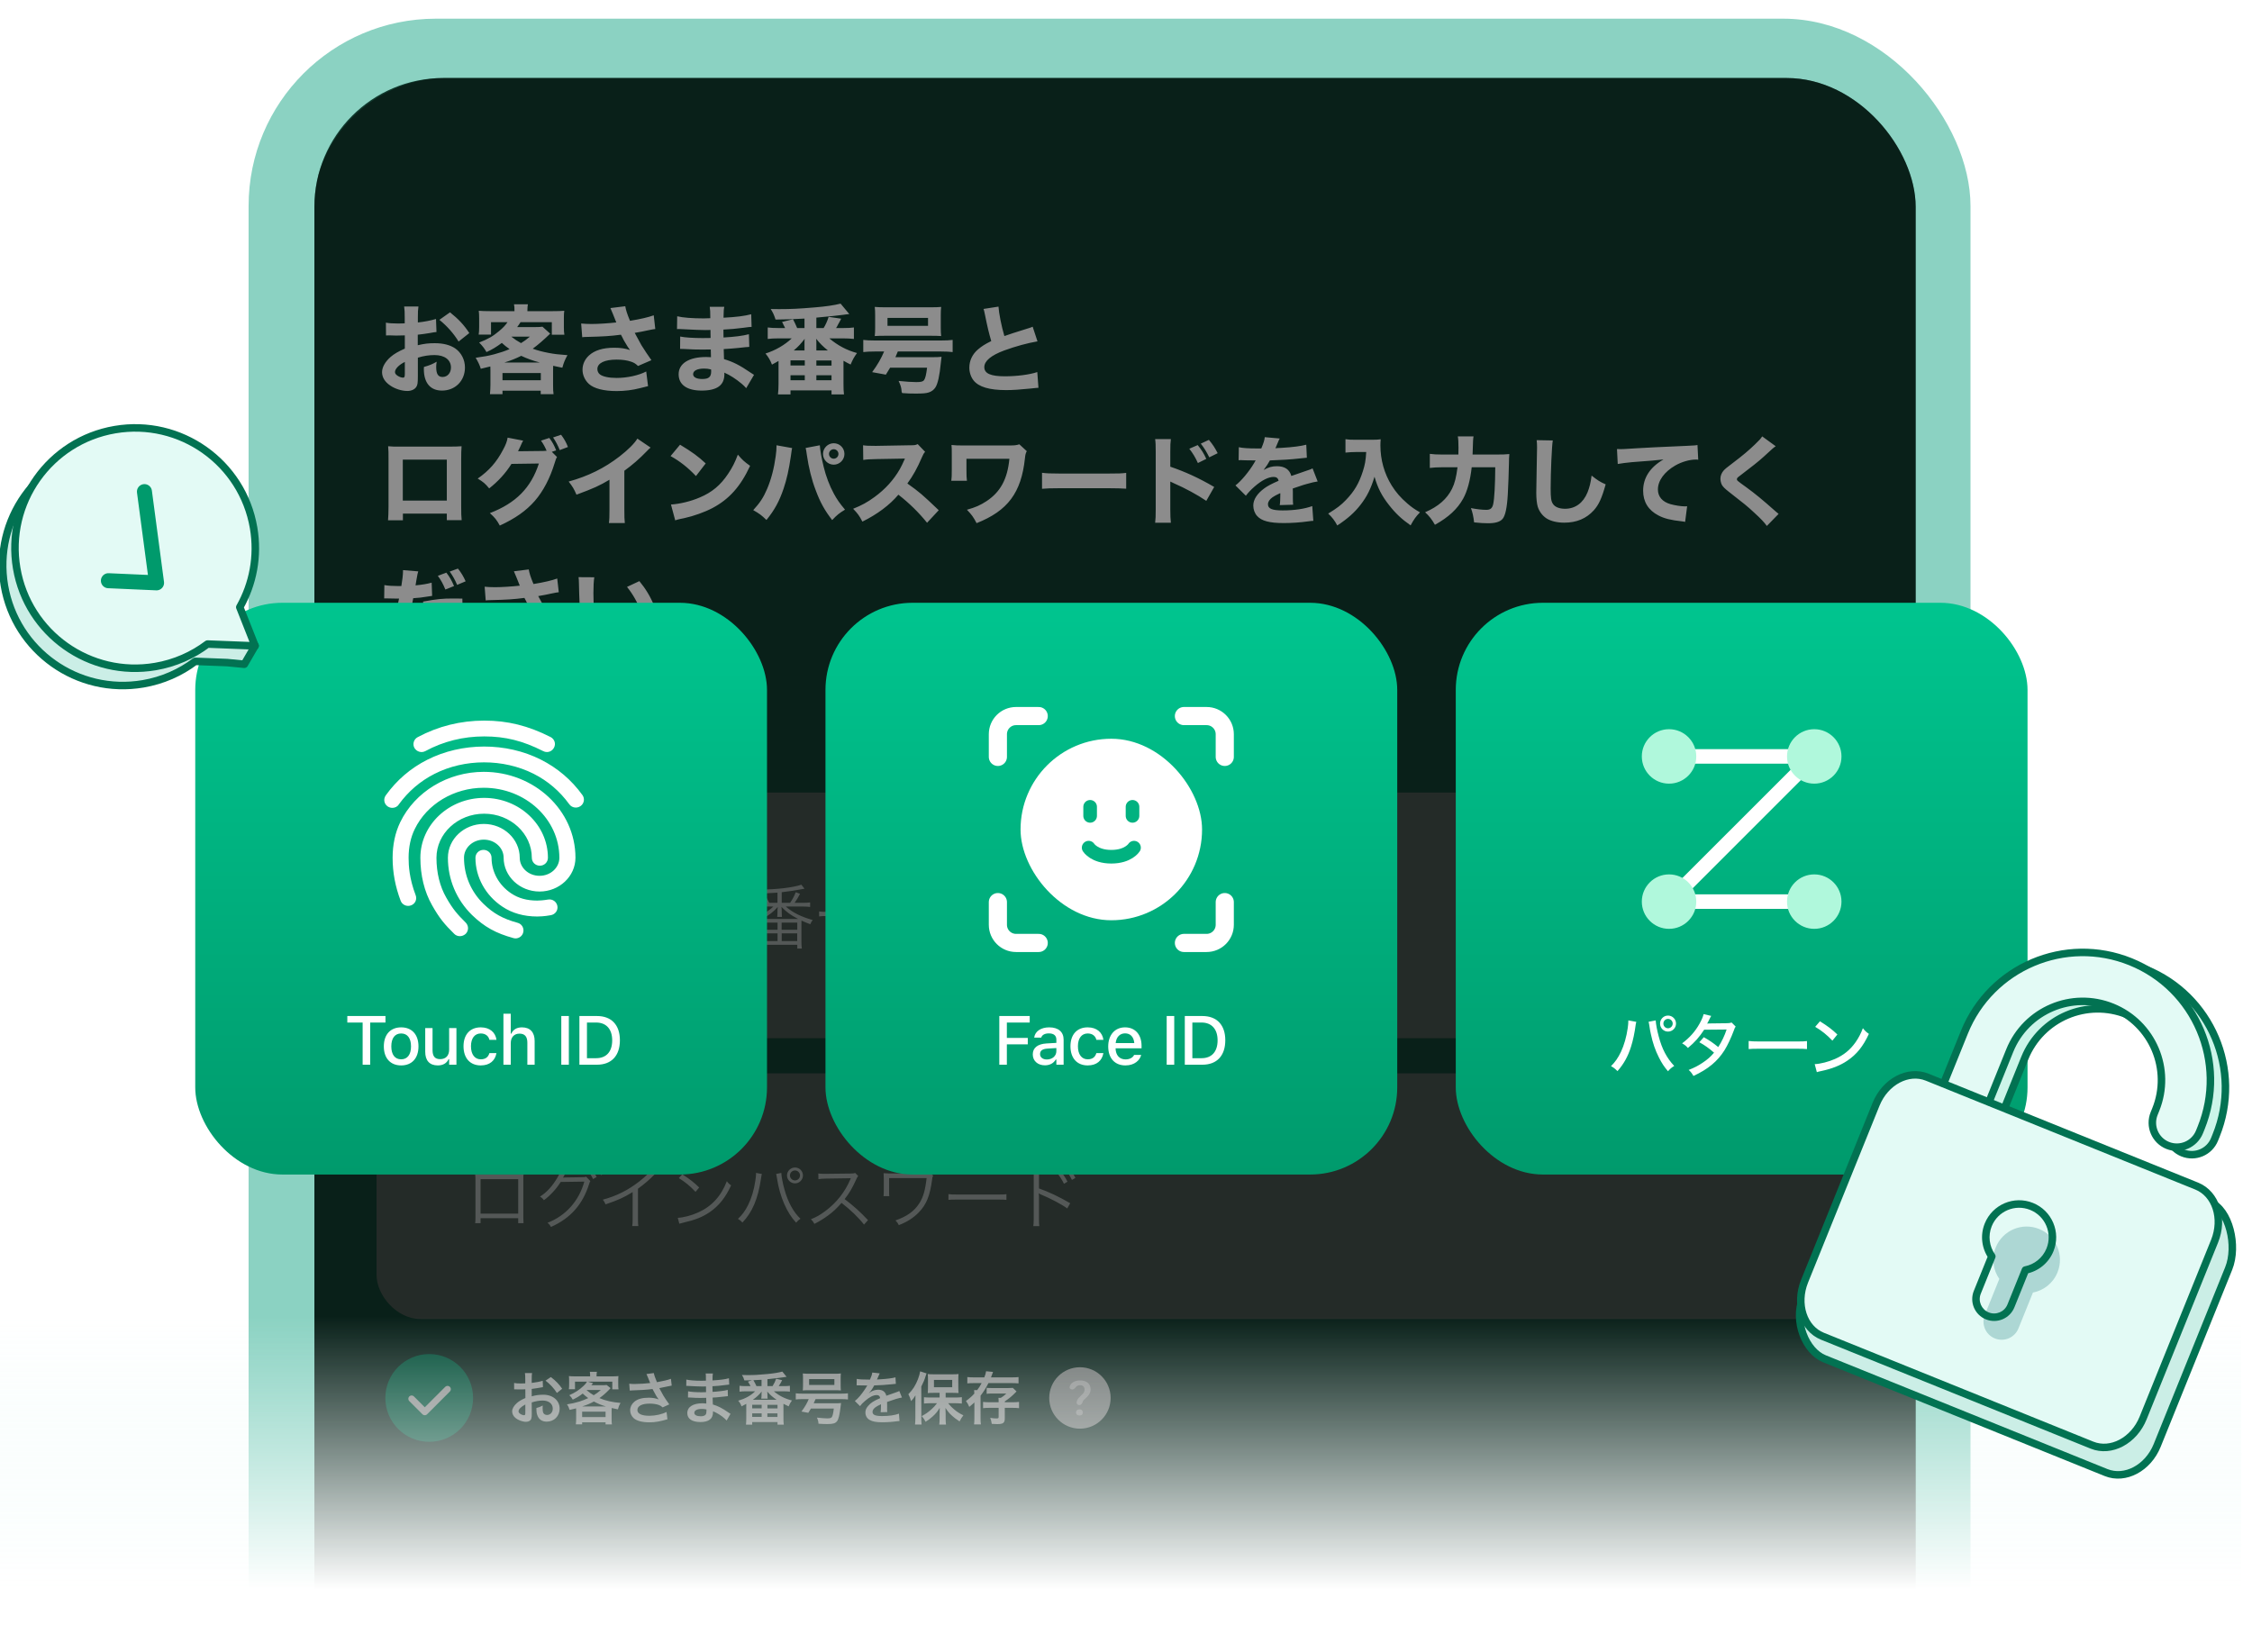 <svg width="308" height="226" viewBox="0 0 308 226" fill="none" xmlns="http://www.w3.org/2000/svg">
<g clip-path="url(#clip0_9952_92943)">
<rect x="34" y="2.555" width="235.5" height="359" rx="25.62" fill="#8BD2C2"/>
<g clip-path="url(#clip1_9952_92943)">
<g clip-path="url(#clip2_9952_92943)">
<path d="M39.5 19.6C39.5 14.298 43.798 10 49.1 10H254.9C260.202 10 264.5 14.298 264.5 19.6V470.8H39.5V19.6Z" fill="#103A2E"/>
</g>
<path d="M59.631 43.627L59.697 45.409C59.433 45.435 59.314 45.448 58.76 45.554C58.1 45.66 57.744 45.712 57.136 45.778V47.217C58.06 47.006 58.562 46.94 59.46 46.94C60.621 46.94 61.545 47.178 62.258 47.653C63.09 48.234 63.591 49.197 63.591 50.266C63.591 52.088 62.258 53.421 60.45 53.421C58.852 53.421 57.968 52.365 57.968 50.464C57.968 50.412 57.968 50.306 57.981 50.187C58.8 49.95 59.064 49.844 59.724 49.474C59.671 49.778 59.658 49.989 59.658 50.2C59.658 51.151 59.922 51.56 60.529 51.56C61.189 51.56 61.677 51.019 61.677 50.266C61.677 49.224 60.819 48.564 59.433 48.564C58.668 48.564 57.968 48.669 57.15 48.92V51.402C57.15 52.392 57.11 52.669 56.925 52.933C56.701 53.276 56.239 53.474 55.711 53.474C54.945 53.474 54.021 53.184 53.361 52.722C52.635 52.233 52.252 51.6 52.252 50.9C52.252 50.227 52.675 49.474 53.427 48.814C53.902 48.405 54.496 48.062 55.368 47.679V45.871C54.708 45.884 54.351 45.897 54.18 45.897C54.061 45.897 54.034 45.897 53.348 45.871C53.242 45.871 53.176 45.871 53.124 45.871C53.058 45.871 52.939 45.871 52.794 45.884L52.78 44.128C53.137 44.208 53.744 44.247 54.444 44.247C54.562 44.247 54.602 44.247 55.09 44.234C55.262 44.234 55.262 44.234 55.354 44.221V43.561C55.354 42.703 55.341 42.373 55.275 41.924H57.229C57.163 42.386 57.15 42.663 57.15 43.455V44.102C57.968 44.023 58.932 43.838 59.631 43.627ZM55.368 51.111V49.501C54.562 49.897 54.021 50.451 54.021 50.887C54.021 51.072 54.14 51.243 54.391 51.402C54.615 51.547 54.906 51.652 55.117 51.652C55.315 51.652 55.368 51.547 55.368 51.111ZM64.185 45.554L62.72 46.716C62.073 45.646 61.149 44.59 60.093 43.746L61.545 42.716C62.72 43.653 63.472 44.458 64.185 45.554ZM67.076 52.629V50.715C67.076 50.464 67.076 50.332 67.063 50.121C66.456 50.28 66.297 50.319 65.756 50.438C65.598 49.923 65.413 49.527 65.056 48.933C66.363 48.748 66.706 48.682 67.591 48.458C68.449 48.22 69.03 48.036 69.69 47.745C69.254 47.442 69.03 47.257 68.634 46.9C67.881 47.455 67.287 47.824 66.535 48.154C66.231 47.626 66.02 47.349 65.532 46.848C66.706 46.399 67.446 45.976 68.251 45.29C68.805 44.828 69.109 44.511 69.412 44.062H67.155V45.765H65.466C65.518 45.435 65.532 45.145 65.532 44.736V43.508C65.532 43.099 65.518 42.808 65.479 42.505C65.928 42.544 66.337 42.558 67.036 42.558H70.363V42.439C70.363 42.096 70.363 41.964 70.297 41.62H72.198C72.158 41.805 72.132 42.122 72.132 42.426V42.558H75.59C76.329 42.558 76.712 42.544 77.174 42.505C77.134 42.782 77.121 43.046 77.121 43.508V44.762C77.121 45.184 77.134 45.475 77.187 45.778H75.471V44.062H71.194C71.023 44.326 70.878 44.551 70.732 44.736H73.188C73.65 44.736 73.953 44.722 74.191 44.683L75.247 45.633C74.376 46.478 73.57 47.178 72.858 47.692C73.504 47.93 74.204 48.115 75.049 48.273C75.788 48.418 76.356 48.484 77.61 48.577C77.266 49.197 77.108 49.58 76.91 50.293C76.276 50.161 76.092 50.134 75.656 50.029C75.643 50.306 75.643 50.438 75.643 50.728V52.656C75.643 53.263 75.656 53.54 75.709 53.91H73.953V53.434H68.726V53.91H67.01C67.05 53.461 67.076 53.052 67.076 52.629ZM72.475 46.042H69.927C70.416 46.425 70.732 46.636 71.26 46.927C71.709 46.65 71.934 46.491 72.475 46.042ZM68.99 49.58H73.821C72.792 49.303 72.105 49.052 71.287 48.669C70.482 49.065 69.888 49.303 68.99 49.58ZM68.726 51.019V52.009H73.966V51.019H68.726ZM79.629 46.122L79.484 44.247C79.854 44.287 80.395 44.313 80.896 44.313C81.82 44.313 83.233 44.221 84.289 44.102C84.051 43.482 83.602 42.386 83.484 42.135L85.516 41.884C85.609 42.426 85.767 42.927 86.163 43.878C87.615 43.64 88.645 43.402 89.41 43.125L89.622 45C89.305 45.039 89.305 45.039 88.592 45.184C87.8 45.356 87.8 45.356 86.81 45.528C87.272 46.399 87.576 46.953 87.721 47.204C88.104 47.824 88.684 48.696 89.094 49.263L87.259 50.055C86.929 49.738 86.718 49.606 86.335 49.474C85.767 49.276 85.107 49.184 84.342 49.184C82.678 49.184 81.702 49.659 81.702 50.478C81.702 50.755 81.82 51.032 82.045 51.204C82.428 51.507 83.272 51.692 84.328 51.692C85.754 51.692 87.351 51.349 88.381 50.808L88.632 52.814C88.156 52.933 88.156 52.933 87.523 53.091C86.506 53.355 85.424 53.487 84.342 53.487C82.573 53.487 81.24 53.144 80.54 52.51C79.986 51.996 79.669 51.283 79.669 50.57C79.669 49.844 79.972 49.158 80.54 48.63C81.306 47.917 82.467 47.56 84.012 47.56C84.87 47.56 85.556 47.666 86.163 47.877C85.86 47.455 85.86 47.455 85.556 46.94C85.345 46.597 85.266 46.465 85.094 46.095C84.975 45.884 84.975 45.884 84.922 45.778C83.523 45.963 82.56 46.029 80.25 46.082C79.972 46.082 79.867 46.095 79.629 46.122ZM103.125 51.27L102.056 53.091C101.792 52.801 101.726 52.735 101.436 52.484C100.683 51.85 99.812 51.283 99.06 50.966C99.073 51.058 99.073 51.138 99.073 51.177C99.073 52.695 98.07 53.421 95.958 53.421C93.951 53.421 92.816 52.616 92.816 51.19C92.816 49.712 94.228 48.828 96.578 48.828C96.802 48.828 96.961 48.841 97.238 48.854L97.212 47.798C96.842 47.798 96.327 47.811 96.05 47.811C95.192 47.811 94.743 47.798 93.542 47.732C93.357 47.719 93.238 47.719 93.014 47.719L93.027 46.029C93.608 46.161 94.862 46.24 96.09 46.24C96.367 46.24 96.829 46.24 97.185 46.227L97.172 45.462C97.172 45.316 97.172 45.211 97.172 45.132C96.829 45.145 96.67 45.145 96.472 45.145C95.971 45.145 94.849 45.105 93.133 45.013C92.974 45 92.856 45 92.803 45C92.763 45 92.684 45 92.592 45.013L92.618 43.257C93.344 43.442 94.704 43.548 96.235 43.548C96.393 43.548 96.802 43.534 97.146 43.521C97.146 42.531 97.132 42.426 97.066 41.964H99.06C98.98 42.333 98.98 42.439 98.954 43.455C100.736 43.363 101.832 43.218 102.742 42.98L102.795 44.709C102.478 44.722 102.478 44.722 101.7 44.828C100.67 44.96 99.838 45.039 98.941 45.079C98.954 45.594 98.954 45.95 98.954 46.161C100.512 46.069 101.568 45.937 102.426 45.712L102.478 47.442C102.373 47.442 102.373 47.442 102.201 47.468C102.175 47.468 102.096 47.481 101.977 47.481C101.792 47.508 101.792 47.508 101 47.587C100.366 47.653 99.508 47.719 98.98 47.745C98.994 48.458 99.02 48.92 99.02 49.118C100.261 49.488 101.172 49.95 102.637 50.953C102.848 51.098 102.927 51.151 103.125 51.27ZM97.251 50.53C96.868 50.438 96.657 50.412 96.288 50.412C95.364 50.412 94.796 50.702 94.796 51.177C94.796 51.586 95.258 51.837 96.037 51.837C96.934 51.837 97.264 51.56 97.264 50.794C97.264 50.689 97.251 50.53 97.251 50.53ZM111.652 44.868H112.642C112.88 44.511 113.184 43.838 113.329 43.336L115.045 43.587C114.952 43.772 114.873 43.904 114.834 43.996C114.728 44.181 114.662 44.313 114.636 44.353C114.464 44.696 114.464 44.696 114.345 44.868H115.282C115.995 44.868 116.418 44.841 116.787 44.788V46.359C116.365 46.306 115.837 46.28 115.282 46.28H113.421C114.57 47.244 115.797 47.904 117.21 48.286C116.787 48.867 116.616 49.197 116.338 49.857C115.929 49.659 115.824 49.606 115.362 49.342V52.484C115.362 53.17 115.375 53.461 115.428 53.949H113.725V53.395H108.115V53.949H106.399C106.452 53.527 106.478 53.012 106.478 52.497V49.369C106.148 49.554 106.003 49.646 105.58 49.87C105.356 49.276 105.105 48.854 104.696 48.352C106.069 47.917 107.31 47.191 108.286 46.28H106.504C105.937 46.28 105.382 46.306 105 46.359V44.788C105.382 44.841 105.831 44.868 106.504 44.868H107.376C107.349 44.815 107.336 44.788 107.31 44.722C107.244 44.59 107.191 44.498 107.164 44.445C107.059 44.208 107.059 44.194 106.953 44.036L108.458 43.666C108.59 43.904 108.854 44.458 109.026 44.868H110.029V43.574C108.643 43.653 107.323 43.706 106.069 43.706C105.858 43.046 105.726 42.769 105.409 42.267C105.976 42.28 106.32 42.28 106.557 42.28C108.207 42.28 109.263 42.228 111.441 42.043C112.906 41.924 114.094 41.752 114.966 41.528L116.154 42.954C116.008 42.98 116.008 42.98 115.692 43.006C115.639 43.02 115.507 43.033 115.322 43.059C114.662 43.152 113.487 43.27 111.652 43.442V44.868ZM111.652 47.93H113.223C112.524 47.362 112.141 46.98 111.626 46.333C111.626 46.478 111.639 46.478 111.639 46.531C111.652 46.65 111.652 46.676 111.652 46.742V47.93ZM110.029 47.93V46.782C110.029 46.702 110.029 46.557 110.055 46.346C109.514 47.032 109.237 47.349 108.564 47.93H110.029ZM111.652 49.303V50.002H113.725V49.303H111.652ZM108.115 49.29V49.989H110.068V49.29H108.115ZM108.115 51.322V52.009H110.068V51.322H108.115ZM111.652 51.322V52.009H113.725V51.322H111.652ZM120.919 48.075H119.678C118.992 48.075 118.49 48.102 118.068 48.154V46.491C118.437 46.544 118.992 46.57 119.704 46.57H128.641C129.367 46.57 129.921 46.544 130.291 46.491V48.154C129.895 48.102 129.34 48.075 128.641 48.075H122.793C122.661 48.392 122.582 48.59 122.463 48.854H127.466C128.113 48.854 128.416 48.841 128.773 48.801C128.746 48.96 128.746 49.026 128.68 49.593C128.509 51.388 128.258 52.497 127.928 52.999C127.717 53.316 127.426 53.54 127.03 53.672C126.674 53.791 126.212 53.83 125.262 53.83C124.509 53.83 124.1 53.817 123.4 53.764C123.308 53.632 123.308 53.606 123.282 53.25C123.255 52.972 123.123 52.563 122.899 52.101C123.876 52.207 124.786 52.26 125.314 52.26C125.961 52.26 126.238 52.194 126.384 51.982C126.555 51.745 126.674 51.256 126.793 50.293H121.737C121.526 50.649 121.46 50.768 121.156 51.243L119.282 50.9C120.034 49.87 120.496 49.065 120.919 48.075ZM119.691 44.802V43.112C119.691 42.637 119.678 42.307 119.638 41.977C120.048 42.016 120.496 42.03 121.143 42.03H127.215C127.954 42.03 128.377 42.016 128.72 41.977C128.68 42.307 128.667 42.637 128.667 43.112V44.802C128.667 45.303 128.68 45.646 128.72 45.963C128.298 45.937 128.086 45.924 127.36 45.924H120.985C120.285 45.924 120.061 45.937 119.638 45.963C119.678 45.607 119.691 45.29 119.691 44.802ZM126.925 43.482H121.381V44.564H126.925V43.482ZM134.515 42.254L136.561 41.937C136.614 42.822 136.957 44.577 137.366 45.963C138.092 45.699 138.646 45.528 140.706 44.881C140.97 44.802 141.036 44.775 141.234 44.683L141.894 46.689C140.547 46.914 138.871 47.376 137.353 47.93C135.544 48.603 134.62 49.369 134.62 50.214C134.62 51.085 135.492 51.468 137.445 51.468C139.069 51.468 140.838 51.243 141.867 50.887L142.026 53.038C141.735 53.052 141.669 53.065 140.917 53.144C139.478 53.289 138.541 53.355 137.604 53.355C135.32 53.355 133.855 52.92 133.155 52.035C132.786 51.573 132.574 50.926 132.574 50.28C132.574 49.329 132.984 48.458 133.749 47.798C134.277 47.349 134.713 47.072 135.571 46.65C135.254 45.567 135.043 44.709 134.726 43.112C134.594 42.478 134.581 42.439 134.515 42.254ZM61.11 70.246H55.104V71.157H53.071C53.11 70.642 53.137 70.088 53.137 69.296V62.775C53.137 61.838 53.137 61.68 53.084 61.033C53.625 61.086 53.836 61.086 54.985 61.086H61.149C62.258 61.086 62.588 61.072 63.129 61.033C63.09 61.495 63.076 62.076 63.076 62.841V69.217C63.076 70.167 63.09 70.682 63.142 71.144H61.11V70.246ZM61.11 68.464V62.868H55.09V68.464H61.11ZM75.471 61.798L76.184 62.511C76.052 62.709 76.012 62.828 75.854 63.343C75.22 65.415 74.296 67.184 73.148 68.504C71.96 69.864 70.455 70.92 68.356 71.883C67.921 71.091 67.696 70.814 66.997 70.18C70.561 68.808 72.62 66.722 73.702 63.396L69.954 63.448C69.148 64.729 68.119 65.851 66.904 66.801C66.35 66.128 66.112 65.93 65.334 65.455C66.878 64.386 67.921 63.198 68.792 61.534C69.175 60.835 69.36 60.333 69.426 59.858L71.551 60.267C71.485 60.36 71.353 60.624 71.168 61.059C71.049 61.323 70.996 61.429 70.851 61.719L74.283 61.68C74.428 61.68 74.56 61.666 74.758 61.653C74.534 61.125 74.336 60.756 73.993 60.267L75.128 59.898C75.577 60.505 75.775 60.874 76.065 61.6L75.471 61.798ZM75.643 59.832L76.738 59.462C77.161 60.016 77.451 60.544 77.676 61.138L76.554 61.561C76.29 60.901 75.986 60.333 75.643 59.832ZM87.172 59.99L88.981 61.218C88.703 61.455 88.677 61.482 88.479 61.693C87.476 62.736 86.472 63.607 85.39 64.386V69.586C85.39 70.642 85.403 71.091 85.456 71.54H83.278C83.344 71.038 83.357 70.708 83.357 69.626V65.613C81.984 66.432 81.232 66.775 78.843 67.659C78.487 66.841 78.328 66.577 77.774 65.864C80.44 65.125 82.644 64.042 84.73 62.432C85.892 61.534 86.776 60.65 87.172 59.99ZM91.713 62.379L93.007 60.822C94.709 61.851 95.462 62.406 96.518 63.382L95.184 65.112C94.089 63.95 92.98 63.079 91.713 62.379ZM92.347 71.17L91.766 69.006C92.98 68.926 94.485 68.57 95.699 68.042C97.376 67.342 98.55 66.352 99.58 64.808C100.174 63.924 100.53 63.211 100.913 62.181C101.534 62.907 101.771 63.132 102.59 63.712C101.283 66.537 99.725 68.28 97.428 69.494C96.373 70.048 94.855 70.59 93.587 70.867C93.257 70.933 93.257 70.933 93.007 70.986C92.703 71.052 92.624 71.078 92.347 71.17ZM106.199 60.901L108.337 61.284C108.285 61.508 108.285 61.508 108.166 62.379C107.889 64.28 107.598 65.56 107.163 66.854C106.582 68.557 105.935 69.758 104.826 71.118C104.14 70.458 103.876 70.26 103.018 69.771C103.929 68.781 104.417 68.042 104.905 66.894C105.473 65.574 105.869 64.042 106.093 62.379C106.173 61.812 106.199 61.402 106.199 61.046C106.199 61.02 106.199 60.967 106.199 60.901ZM110.185 61.27L112.126 60.901C112.179 61.653 112.35 62.617 112.654 63.858C112.957 65.125 113.459 66.445 114.04 67.514C114.462 68.293 114.845 68.847 115.571 69.705C114.753 70.207 114.475 70.431 113.815 71.131C112.799 69.824 112.165 68.689 111.558 67.039C111.004 65.6 110.595 63.91 110.357 62.26C110.291 61.746 110.238 61.468 110.185 61.27ZM114.027 60.624C114.845 60.624 115.492 61.27 115.492 62.089C115.492 62.894 114.832 63.554 114.027 63.554C113.221 63.554 112.561 62.894 112.561 62.089C112.561 61.284 113.221 60.624 114.027 60.624ZM114.027 61.442C113.67 61.442 113.38 61.732 113.38 62.089C113.38 62.445 113.67 62.736 114.027 62.736C114.383 62.736 114.673 62.445 114.673 62.089C114.673 61.732 114.383 61.442 114.027 61.442ZM128.388 69.784L126.791 71.5C125.669 70.101 124.349 68.808 122.871 67.659C121.696 69.058 119.953 70.365 117.947 71.342C117.511 70.51 117.327 70.26 116.68 69.586C117.841 69.124 118.62 68.702 119.61 67.976C121.062 66.92 122.224 65.64 123.069 64.161C123.24 63.871 123.465 63.396 123.768 62.722L119.914 62.788C118.818 62.815 118.567 62.828 118.066 62.907L118.039 60.901C118.462 60.967 118.831 60.98 119.65 60.98C119.703 60.98 119.808 60.98 119.901 60.98L124.402 60.901C125.128 60.901 125.194 60.888 125.511 60.742L126.527 61.798C126.355 61.983 126.25 62.155 126.091 62.538C125.458 64.016 124.864 65.085 124.098 66.128C125.801 67.342 126.131 67.633 128.388 69.784ZM132.245 65.758H130.107C130.16 65.362 130.173 65.085 130.173 64.201V62.34C130.173 61.336 130.173 61.244 130.133 60.861C130.78 60.927 130.925 60.927 131.889 60.927H138.027C138.766 60.927 139.004 60.901 139.413 60.769L140.429 61.706C140.271 62.01 140.231 62.181 140.178 62.683C139.677 67.395 137.829 69.864 133.565 71.553C133.116 70.695 132.918 70.431 132.245 69.718C133.394 69.402 134.08 69.098 134.925 68.544C136.826 67.29 137.789 65.521 138.053 62.749H132.179V64.214C132.179 64.98 132.192 65.376 132.245 65.758ZM142.515 66.854V64.663C143.109 64.742 143.584 64.768 144.93 64.768H151.61C152.943 64.768 153.418 64.755 154.025 64.676V66.841C153.497 66.801 152.626 66.775 151.596 66.775H144.93C143.782 66.775 143.03 66.801 142.515 66.854ZM162.658 61.376L163.806 60.874C164.321 61.508 164.651 62.023 164.981 62.762L163.833 63.33C163.516 62.617 163.12 61.957 162.658 61.376ZM164.229 60.676L165.338 60.162C165.905 60.848 166.13 61.204 166.539 61.983L165.39 62.551C165.06 61.878 164.691 61.257 164.229 60.676ZM160.137 71.5H157.985C158.051 70.999 158.064 70.537 158.064 69.639V61.825C158.064 60.888 158.051 60.518 157.985 60.056H160.137C160.071 60.558 160.058 60.861 160.058 61.825V63.831C162.104 64.531 163.912 65.349 166.064 66.603L164.981 68.504C163.806 67.699 162.077 66.762 160.559 66.102C160.308 65.996 160.256 65.97 160.058 65.864V69.666C160.058 70.51 160.084 70.999 160.137 71.5ZM169.403 62.947L169.43 61.165C169.918 61.284 170.763 61.336 171.845 61.336C171.924 61.336 172.017 61.336 172.109 61.336C172.254 61.336 172.32 61.336 172.373 61.336C172.386 61.336 172.452 61.336 172.505 61.336C172.835 60.544 172.928 60.228 172.98 59.792L175.026 59.977C174.934 60.122 174.934 60.122 174.538 61.072C174.485 61.191 174.485 61.204 174.432 61.31C174.63 61.284 174.67 61.284 175.251 61.257C176.822 61.165 177.904 61.02 178.656 60.822L178.736 62.604C178.326 62.643 178.326 62.643 177.693 62.709C176.729 62.828 175.013 62.934 173.68 62.973C173.429 63.435 173.244 63.712 172.822 64.28C173.508 63.897 173.984 63.765 174.644 63.765C175.713 63.765 176.373 64.214 176.61 65.098C176.729 65.059 176.967 64.98 177.31 64.861C177.825 64.676 177.891 64.65 178.485 64.452C179.237 64.201 179.29 64.188 179.514 64.056L180.214 65.851C179.831 65.904 179.396 65.996 178.722 66.194C178.406 66.273 178.406 66.273 176.808 66.814L176.822 67.25V67.488C176.822 67.54 176.822 67.672 176.822 67.87C176.822 67.976 176.822 68.068 176.822 68.148C176.822 68.544 176.835 68.768 176.861 69.032L175.026 69.085C175.079 68.834 175.106 68.253 175.106 67.554C175.106 67.54 175.106 67.501 175.092 67.448C174.551 67.699 174.287 67.844 174.036 68.016C173.627 68.306 173.416 68.636 173.416 68.966C173.416 69.573 173.984 69.811 175.422 69.811C177.02 69.811 178.445 69.6 179.475 69.217L179.62 71.236C179.369 71.25 179.316 71.25 178.96 71.302C177.851 71.461 176.676 71.54 175.568 71.54C173.627 71.54 172.532 71.25 171.924 70.563C171.594 70.194 171.41 69.679 171.41 69.138C171.41 68.319 171.938 67.501 172.941 66.775C173.376 66.458 173.957 66.154 174.868 65.758C174.802 65.402 174.578 65.23 174.195 65.23C173.482 65.23 172.584 65.679 171.594 66.537C171.053 67.012 170.723 67.369 170.393 67.804L168.968 66.392C169.707 65.851 170.855 64.478 171.542 63.303C171.66 63.079 171.674 63.066 171.74 62.973C171 62.973 170.895 62.973 170.512 62.96C170.261 62.947 170.05 62.947 170.01 62.947C169.892 62.947 169.812 62.947 169.786 62.934C169.68 62.934 169.601 62.934 169.601 62.934C169.548 62.934 169.482 62.934 169.403 62.947ZM186.854 61.825H185.402C184.992 61.825 184.53 61.851 184.016 61.904V60.069C184.438 60.135 184.715 60.148 185.375 60.148H187.646C188.16 60.148 188.49 60.135 188.834 60.082C188.807 60.426 188.794 60.637 188.794 60.914C188.794 62.881 189.322 64.768 190.338 66.405C190.906 67.316 191.553 68.068 192.49 68.874C193.097 69.388 193.427 69.626 194.206 70.075C193.638 70.656 193.361 71.052 192.926 71.857C191.698 70.999 190.866 70.22 189.969 69.072C188.979 67.818 188.424 66.722 187.989 65.204C187.487 66.854 186.959 67.91 186.075 69.045C185.27 70.088 184.293 70.959 182.894 71.87C182.55 71.21 182.194 70.748 181.653 70.246C182.894 69.481 183.408 69.085 184.068 68.398C185.217 67.21 185.864 66.115 186.392 64.465C186.682 63.567 186.788 62.973 186.854 61.825ZM201.4 62.168H204.66C205.479 62.168 205.941 62.155 206.429 62.102C206.39 62.63 206.376 62.775 206.376 63.356C206.35 64.557 206.284 66.537 206.218 67.606C206.112 69.468 205.875 70.55 205.492 70.986C205.136 71.382 204.515 71.566 203.512 71.566C202.958 71.566 202.522 71.54 201.611 71.448C201.519 70.642 201.387 70.048 201.176 69.494C202.007 69.652 202.707 69.732 203.288 69.732C203.842 69.732 204.106 69.507 204.225 68.926C204.383 68.2 204.489 66.313 204.502 63.91H201.281C201.083 65.692 200.687 67.171 200.106 68.214C199.328 69.613 198.126 70.735 196.252 71.778C195.843 71.052 195.46 70.563 194.906 70.062C196.714 69.283 197.889 68.253 198.588 66.854C198.958 66.115 199.169 65.257 199.341 63.91H197.202C196.556 63.91 196.041 63.937 195.552 64.003V62.076C196.054 62.142 196.529 62.168 197.242 62.168H199.46C199.473 61.798 199.473 61.574 199.473 61.257C199.473 60.505 199.446 60.003 199.38 59.686H201.532C201.466 60.082 201.466 60.082 201.4 62.168ZM210.165 60.201L212.369 60.241C212.237 61.02 212.079 64.544 212.079 66.828C212.079 68.108 212.145 68.557 212.396 68.926C212.673 69.349 213.267 69.586 214.046 69.586C215.445 69.586 216.527 68.794 217.121 67.342C217.398 66.643 217.557 66.022 217.676 65.046C218.534 65.719 218.824 65.904 219.603 66.247C219.075 68.134 218.666 69.032 217.979 69.798C216.963 70.92 215.63 71.487 213.94 71.487C212.963 71.487 212.092 71.276 211.498 70.893C210.944 70.524 210.521 69.956 210.31 69.296C210.191 68.874 210.112 68.187 210.112 67.408C210.112 66.814 210.125 65.956 210.165 64.214C210.204 62.392 210.218 61.587 210.218 61.191C210.218 60.756 210.204 60.571 210.165 60.201ZM221.255 63.462L221.15 61.416C221.453 61.429 221.612 61.429 221.665 61.429C221.915 61.429 221.995 61.429 223.869 61.31C224.78 61.244 227.05 61.138 230.68 60.98C231.842 60.927 231.921 60.914 232.159 60.861L232.264 62.881C232.106 62.854 232.066 62.854 231.947 62.854C231.089 62.854 230.02 63.158 229.136 63.66C227.644 64.518 226.747 65.732 226.747 66.946C226.747 67.923 227.354 68.636 228.463 68.953C229.07 69.124 229.928 69.256 230.416 69.256C230.495 69.256 230.588 69.256 230.746 69.243L230.469 71.382C230.297 71.342 230.245 71.329 230.007 71.302C228.529 71.144 227.605 70.92 226.813 70.497C225.44 69.784 224.727 68.636 224.727 67.118C224.727 65.349 225.677 63.897 227.512 62.841C226.205 62.986 226.139 62.986 223.196 63.211C222.47 63.277 221.757 63.369 221.255 63.462ZM241.012 59.686L242.86 61.033C242.53 61.257 242.53 61.257 241.21 62.472C240.537 63.092 239.507 63.897 238.029 65.019C237.62 65.323 237.554 65.389 237.554 65.534C237.554 65.719 237.554 65.719 238.834 66.643C240.114 67.58 240.92 68.24 242.86 69.956C243.005 70.088 243.084 70.154 243.256 70.286L241.646 71.936C241.289 71.434 240.84 70.959 239.916 70.114C238.953 69.217 238.557 68.9 236.484 67.29C235.877 66.814 235.64 66.577 235.481 66.286C235.376 66.062 235.296 65.745 235.296 65.468C235.296 65.072 235.468 64.65 235.758 64.333C235.943 64.135 236.128 63.976 236.933 63.369C238.398 62.26 239.111 61.653 239.996 60.808C240.629 60.201 240.774 60.043 241.012 59.686ZM59.882 78.756L61.044 78.32C61.492 78.901 61.756 79.35 62.1 80.155L60.912 80.63C60.595 79.851 60.291 79.31 59.882 78.756ZM61.506 78.175L62.628 77.766C63.05 78.28 63.393 78.848 63.684 79.508L62.522 79.996C62.192 79.231 61.902 78.729 61.506 78.175ZM52.543 81.844L52.569 80.023C53.058 80.115 53.665 80.155 54.457 80.155C54.549 80.155 54.562 80.155 54.892 80.155C55.011 79.495 55.117 78.558 55.117 78.201C55.117 78.148 55.117 78.069 55.117 77.977L57.202 78.148C57.11 78.452 57.11 78.452 56.938 79.416C56.886 79.772 56.872 79.798 56.833 80.062C57.77 79.97 58.351 79.878 59.037 79.693L59.103 81.501C58.852 81.528 58.852 81.528 58.377 81.607C57.796 81.712 57.216 81.778 56.516 81.818C56.305 82.953 56.12 83.798 55.75 85.078C55.354 86.517 55.209 86.953 54.602 88.695C54.47 89.078 54.364 89.382 54.298 89.606L52.266 88.854C53.15 87.164 54.114 84.273 54.576 81.871H54.206L52.794 81.844C52.701 81.844 52.662 81.844 52.543 81.844ZM63.235 81.871L63.274 83.745C62.641 83.679 62.258 83.653 61.572 83.653C60.186 83.653 59.314 83.745 57.994 84.022L57.862 82.28C59.829 81.924 60.489 81.858 62.02 81.858C62.35 81.858 62.403 81.858 63.235 81.871ZM57.862 84.722L59.446 85.29C58.918 85.989 58.773 86.306 58.773 86.742C58.773 87.362 59.38 87.666 60.661 87.666C61.585 87.666 62.852 87.441 63.618 87.151L63.75 89.104C63.512 89.131 63.406 89.144 63.076 89.197C61.981 89.355 61.321 89.408 60.555 89.408C59.341 89.408 58.483 89.236 57.823 88.84C57.216 88.497 56.846 87.837 56.846 87.124C56.846 86.412 57.123 85.738 57.862 84.722ZM66.429 82.122L66.284 80.247C66.654 80.287 67.195 80.313 67.696 80.313C68.62 80.313 70.033 80.221 71.089 80.102C70.851 79.482 70.402 78.386 70.284 78.135L72.316 77.884C72.409 78.426 72.567 78.927 72.963 79.878C74.415 79.64 75.445 79.402 76.21 79.125L76.422 81C76.105 81.039 76.105 81.039 75.392 81.184C74.6 81.356 74.6 81.356 73.61 81.528C74.072 82.399 74.376 82.953 74.521 83.204C74.904 83.824 75.484 84.696 75.894 85.263L74.059 86.055C73.729 85.738 73.518 85.606 73.135 85.474C72.567 85.276 71.907 85.184 71.142 85.184C69.478 85.184 68.502 85.659 68.502 86.478C68.502 86.755 68.62 87.032 68.845 87.204C69.228 87.507 70.072 87.692 71.128 87.692C72.554 87.692 74.151 87.349 75.181 86.808L75.432 88.814C74.956 88.933 74.956 88.933 74.323 89.091C73.306 89.355 72.224 89.487 71.142 89.487C69.373 89.487 68.04 89.144 67.34 88.51C66.786 87.996 66.469 87.283 66.469 86.57C66.469 85.844 66.772 85.158 67.34 84.63C68.106 83.917 69.267 83.56 70.812 83.56C71.67 83.56 72.356 83.666 72.963 83.877C72.66 83.455 72.66 83.455 72.356 82.94C72.145 82.597 72.066 82.465 71.894 82.095C71.775 81.884 71.775 81.884 71.722 81.778C70.323 81.963 69.36 82.029 67.05 82.082C66.772 82.082 66.667 82.095 66.429 82.122ZM79.128 78.94L81.279 78.954C81.2 79.468 81.16 80.221 81.16 81.132C81.16 84.286 81.649 86.623 82.322 86.623C82.494 86.623 82.652 86.438 82.797 86.082C83.114 85.356 83.338 84.564 83.497 83.732C84.038 84.379 84.302 84.63 85.054 85.158C84.355 87.745 83.497 88.92 82.282 88.92C81.319 88.92 80.54 88.22 79.986 86.847C79.444 85.501 79.26 83.824 79.18 79.825C79.167 79.35 79.167 79.244 79.128 78.94ZM85.754 80.274L87.444 79.482C89.133 81.514 90.097 83.864 90.453 86.86L88.46 87.6C88.407 86.332 88.117 84.907 87.655 83.653C87.206 82.412 86.572 81.29 85.754 80.274ZM94.083 85.118C95.416 85.118 96.486 86.187 96.486 87.52C96.486 88.854 95.416 89.923 94.083 89.923C92.763 89.923 91.681 88.84 91.681 87.52C91.681 86.2 92.763 85.118 94.083 85.118ZM94.083 86.425C93.476 86.425 92.988 86.913 92.988 87.52C92.988 88.128 93.476 88.616 94.083 88.616C94.69 88.616 95.179 88.128 95.179 87.52C95.179 86.913 94.69 86.425 94.083 86.425Z" fill="white"/>
<g filter="url(#filter0_i_9952_92943)">
<rect x="51.5" y="107.201" width="201" height="33.6" rx="6" fill="#424E48"/>
<path d="M69.135 121.474L69.164 122.118C69.049 122.137 69.01 122.146 68.876 122.175C68.089 122.338 67.628 122.415 67.177 122.463V124.124C68.012 123.874 68.598 123.778 69.241 123.778C69.922 123.778 70.498 123.913 70.94 124.182C71.574 124.556 71.929 125.17 71.929 125.881C71.929 127.004 71.074 127.868 69.97 127.868C69.212 127.868 68.674 127.474 68.492 126.783C68.406 126.466 68.367 126.178 68.377 125.698C68.674 125.622 68.77 125.583 69.01 125.449C68.991 125.622 68.991 125.708 68.991 125.823C68.991 126.822 69.279 127.234 69.98 127.234C70.729 127.234 71.266 126.668 71.266 125.881C71.266 124.94 70.47 124.354 69.212 124.354C68.598 124.354 67.983 124.47 67.177 124.729V127.129C67.177 127.647 66.946 127.897 66.476 127.897C65.938 127.897 65.314 127.657 64.892 127.282C64.594 127.023 64.45 126.726 64.45 126.38C64.45 125.958 64.69 125.545 65.209 125.103C65.564 124.806 65.958 124.575 66.562 124.316V122.502C66.476 122.511 66.476 122.511 66.178 122.53C66.006 122.54 65.842 122.54 65.564 122.54C65.42 122.54 65.161 122.54 65.055 122.53C64.94 122.53 64.863 122.53 64.834 122.53C64.796 122.53 64.738 122.53 64.662 122.53V121.897C64.94 121.945 65.209 121.964 65.641 121.964C65.9 121.964 66.274 121.954 66.562 121.935V120.985C66.562 120.601 66.553 120.361 66.514 120.073H67.225C67.186 120.342 67.177 120.524 67.177 120.966V121.887C68.002 121.782 68.607 121.657 69.135 121.474ZM66.562 126.774V124.95C65.612 125.41 65.074 125.929 65.074 126.39C65.074 126.591 65.209 126.783 65.487 126.966C65.746 127.129 66.092 127.244 66.342 127.244C66.534 127.244 66.562 127.186 66.562 126.774ZM72.332 122.713L71.833 123.145C71.324 122.434 70.642 121.772 69.894 121.263L70.393 120.889C71.276 121.513 71.756 121.974 72.332 122.713ZM75.231 127.647V126.322C75.231 126.121 75.222 125.958 75.212 125.766C74.732 125.929 74.492 125.996 73.83 126.159C73.743 125.919 73.657 125.766 73.513 125.593C75.039 125.324 76.23 124.892 77.458 124.162C76.969 123.817 76.633 123.529 76.191 123.058C75.634 123.586 75.241 123.865 74.348 124.383C74.204 124.162 74.137 124.086 73.935 123.922C74.761 123.529 75.241 123.222 75.817 122.713C76.258 122.319 76.738 121.734 76.911 121.378L77.535 121.599C77.478 121.657 77.468 121.657 77.41 121.734C77.391 121.762 77.353 121.801 77.305 121.868C77.257 121.926 77.257 121.926 77.074 122.137H79.167C79.561 122.137 79.801 122.127 80.041 122.098L80.396 122.444C80.329 122.511 80.31 122.53 80.223 122.626C79.686 123.183 79.033 123.75 78.457 124.162C79.628 124.834 80.742 125.209 82.306 125.468C82.162 125.708 82.095 125.842 82.018 126.111C81.404 125.958 81.193 125.9 80.665 125.737C80.655 125.948 80.646 126.082 80.646 126.322V127.647C80.646 127.974 80.665 128.204 80.703 128.473H80.041V128.098H75.826V128.473H75.174C75.212 128.194 75.231 127.926 75.231 127.647ZM76.633 122.626L76.566 122.694C76.969 123.126 77.334 123.433 77.958 123.855C78.495 123.49 78.793 123.241 79.446 122.626H76.633ZM76.038 125.602H79.81C80.022 125.602 80.098 125.602 80.252 125.593C79.34 125.276 78.754 124.998 77.958 124.498C77.228 124.95 76.681 125.218 75.682 125.602C75.807 125.602 75.874 125.602 76.038 125.602ZM75.826 126.121V127.57H80.041V126.121H75.826ZM77.516 120.754V120.505C77.516 120.274 77.497 120.082 77.458 119.814H78.198C78.159 120.006 78.13 120.274 78.13 120.505V120.754H80.818C81.26 120.754 81.538 120.745 81.894 120.706C81.865 120.908 81.855 121.081 81.855 121.369V121.916C81.855 122.204 81.865 122.386 81.894 122.588H81.27V121.282H74.502V122.578H73.887C73.916 122.348 73.926 122.194 73.926 121.906V121.369C73.926 121.1 73.916 120.918 73.887 120.706C74.233 120.745 74.53 120.754 74.905 120.754H77.516ZM84.15 122.722L84.111 122.022C84.361 122.06 84.524 122.07 84.85 122.07C85.724 122.07 86.809 121.993 87.711 121.868C87.567 121.542 87.414 121.158 87.241 120.726C87.135 120.476 87.078 120.342 86.991 120.169L87.75 120.063C87.788 120.313 87.788 120.313 88.028 120.927C88.258 121.542 88.287 121.59 88.374 121.772C89.305 121.618 90.178 121.388 90.697 121.167L90.793 121.849C90.591 121.887 90.514 121.906 90.226 121.983C89.65 122.137 89.535 122.166 88.93 122.281C88.7 122.329 88.7 122.329 88.604 122.348C88.95 123.097 89.66 124.249 90.332 125.142L89.689 125.506C89.43 125.295 89.295 125.209 89.026 125.113C88.537 124.95 87.999 124.863 87.346 124.863C86.54 124.863 85.954 124.998 85.522 125.266C85.206 125.468 85.004 125.814 85.004 126.159C85.004 126.457 85.138 126.716 85.369 126.908C85.724 127.186 86.415 127.35 87.241 127.35C88.191 127.35 89.247 127.11 89.967 126.735L90.073 127.474C89.113 127.83 88.201 127.993 87.25 127.993C86.079 127.993 85.196 127.734 84.754 127.273C84.476 126.975 84.322 126.601 84.322 126.217C84.322 125.583 84.735 124.978 85.407 124.652C85.916 124.402 86.492 124.297 87.27 124.297C88.095 124.297 88.854 124.431 89.257 124.642C88.758 123.961 88.518 123.567 88.105 122.761C87.999 122.559 87.999 122.54 87.942 122.444C86.991 122.578 85.791 122.674 84.524 122.694C84.342 122.694 84.294 122.703 84.15 122.722ZM100.7 127.033L100.316 127.705C99.874 127.244 99.174 126.754 98.358 126.332C98.194 126.246 97.974 126.15 97.714 126.044C97.734 126.265 97.734 126.265 97.734 126.39C97.734 126.898 97.666 127.206 97.494 127.436C97.215 127.83 96.63 128.041 95.871 128.041C95.238 128.041 94.71 127.906 94.383 127.657C94.057 127.417 93.865 127.042 93.865 126.649C93.865 126.015 94.364 125.516 95.209 125.324C95.497 125.257 95.785 125.228 96.207 125.228C96.524 125.228 96.658 125.238 97.071 125.305C97.062 125.276 97.062 125.276 97.062 125.19C97.062 125.18 97.052 125.142 97.052 125.084C97.042 124.998 97.042 124.796 97.033 124.518C97.023 124.393 97.023 124.21 97.014 123.961C96.668 123.97 96.188 123.98 95.881 123.98C95.305 123.98 94.854 123.961 94.258 123.913C94.153 123.903 94.076 123.903 94.018 123.903C94.009 123.903 93.97 123.903 93.942 123.903L93.951 123.27C94.383 123.366 95.18 123.423 96.15 123.423C96.399 123.423 96.735 123.423 97.004 123.414L96.985 122.098C96.706 122.108 96.553 122.108 96.332 122.108C95.631 122.108 94.854 122.079 93.99 122.012C93.922 122.002 93.865 122.002 93.817 122.002C93.788 122.002 93.74 122.002 93.682 122.012L93.692 121.359C94.105 121.474 95.103 121.551 96.15 121.551C96.342 121.551 96.668 121.542 96.985 121.542C96.975 120.37 96.975 120.37 96.937 120.159H97.676C97.638 120.361 97.618 120.822 97.609 121.513C98.934 121.426 99.922 121.292 100.45 121.119L100.498 121.772C100.335 121.782 100.335 121.782 99.836 121.849C98.934 121.983 98.674 122.012 97.609 122.079C97.618 122.866 97.618 122.866 97.628 123.375C98.934 123.279 99.759 123.164 100.287 122.982L100.326 123.644C100.201 123.654 100.105 123.663 99.769 123.711C99.106 123.817 98.348 123.894 97.638 123.942C97.657 124.479 97.657 124.479 97.695 125.41C98.53 125.641 99.366 126.082 100.374 126.812C100.527 126.927 100.575 126.956 100.7 127.033ZM97.081 126.255L97.071 125.89C96.706 125.804 96.514 125.785 96.092 125.785C95.142 125.785 94.518 126.13 94.518 126.639C94.518 127.148 94.998 127.436 95.833 127.436C96.342 127.436 96.706 127.33 96.889 127.119C97.023 126.985 97.081 126.716 97.081 126.255ZM106.335 122.281V120.889C105.385 120.956 104.406 121.004 103.436 121.014C103.35 120.754 103.302 120.639 103.177 120.457C103.561 120.466 103.762 120.466 103.964 120.466C106.172 120.466 108.438 120.198 109.599 119.804L110.031 120.351L109.849 120.38C109.81 120.39 109.743 120.399 109.647 120.418C108.946 120.562 107.698 120.745 106.911 120.831V122.281H108.063C108.418 121.753 108.601 121.407 108.831 120.831L109.417 121.052C109.177 121.522 109.004 121.81 108.678 122.281H109.83C110.29 122.281 110.521 122.271 110.799 122.223V122.847C110.521 122.809 110.242 122.79 109.83 122.79H107.468C108.38 123.596 109.599 124.21 111.154 124.633C110.991 124.844 110.914 124.969 110.818 125.209C110.031 124.902 109.974 124.873 109.618 124.71C109.609 124.93 109.609 125.007 109.609 125.247V127.638C109.609 128.012 109.628 128.3 109.666 128.54H109.042V128.022H104.358V128.54H103.734C103.772 128.3 103.791 127.974 103.791 127.647V125.257C103.791 125.065 103.782 124.863 103.782 124.719C103.369 124.921 103.177 125.007 102.687 125.199C102.601 124.988 102.543 124.892 102.342 124.662C103.782 124.22 104.914 123.596 105.769 122.79H103.522C103.119 122.79 102.822 122.809 102.553 122.847V122.223C102.812 122.262 103.081 122.281 103.522 122.281H104.607C104.434 121.935 104.281 121.686 104.012 121.321L104.521 121.1C104.838 121.561 104.972 121.791 105.212 122.281H106.335ZM104.54 124.489H108.831C108.956 124.489 109.014 124.489 109.158 124.489C108.121 123.942 107.622 123.586 106.873 122.838C106.882 122.895 106.882 122.924 106.892 122.991C106.902 123.126 106.911 123.164 106.911 123.212V123.558C106.911 123.836 106.921 124.057 106.94 124.21H106.297C106.326 123.999 106.335 123.817 106.335 123.558V123.222C106.335 123.135 106.345 123.049 106.374 122.847C105.75 123.538 105.212 123.951 104.242 124.489C104.367 124.489 104.406 124.489 104.54 124.489ZM104.358 124.988V125.967H106.345V124.988H104.358ZM104.358 126.457V127.513H106.345V126.457H104.358ZM106.902 124.988V125.967H109.042V124.988H106.902ZM106.911 126.457V127.513H109.033V126.457H106.911ZM114.476 124.086H113.017C112.614 124.086 112.287 124.105 112.028 124.143V123.462C112.287 123.5 112.585 123.519 113.017 123.519H119.583C120.015 123.519 120.322 123.5 120.582 123.462V124.143C120.313 124.105 119.996 124.086 119.583 124.086H115.158C114.946 124.575 114.879 124.729 114.687 125.084H118.191C118.767 125.084 119.017 125.074 119.266 125.046C119.247 125.113 119.247 125.151 119.238 125.218C119.199 125.554 119.199 125.554 119.17 125.718C118.988 127.081 118.796 127.801 118.537 128.098C118.345 128.329 118.038 128.415 117.433 128.415C116.991 128.415 116.396 128.377 115.83 128.319C115.82 128.127 115.782 127.935 115.686 127.676C116.3 127.772 117.001 127.839 117.423 127.839C117.855 127.839 117.999 127.791 118.105 127.599C118.268 127.292 118.402 126.706 118.546 125.622H114.399C114.217 125.929 114.13 126.063 113.862 126.457L113.18 126.313C113.775 125.535 114.102 124.978 114.476 124.086ZM113.324 122.079V120.831C113.324 120.543 113.314 120.351 113.286 120.111C113.66 120.15 113.967 120.159 114.361 120.159H118.21C118.758 120.159 119.026 120.15 119.295 120.111C119.266 120.351 119.257 120.543 119.257 120.831V122.079C119.257 122.377 119.266 122.54 119.295 122.79C118.978 122.761 118.758 122.751 118.287 122.751H114.303C113.852 122.751 113.602 122.761 113.286 122.79C113.314 122.53 113.324 122.358 113.324 122.079ZM118.642 120.697H113.929V122.223H118.642V120.697Z" fill="#99A19E"/>
<g clip-path="url(#clip3_9952_92943)">
<g clip-path="url(#clip4_9952_92943)">
<path d="M233.793 125.73C233.636 125.775 233.471 125.801 233.3 125.801C232.306 125.801 231.5 124.995 231.5 124.001C231.5 123.83 231.525 123.664 231.569 123.507L233.793 125.73ZM233.3 122.201C234.294 122.201 235.1 123.007 235.1 124.001C235.1 124.489 234.906 124.931 234.591 125.255L232.046 122.71C232.37 122.395 232.812 122.201 233.3 122.201Z" fill="#848C88"/>
<path d="M230.881 122.812C230.779 123.021 230.703 123.243 230.657 123.474C230.553 123.997 230.606 124.54 230.811 125.033C231.015 125.527 231.362 125.948 231.806 126.245C232.25 126.542 232.772 126.7 233.306 126.7C233.721 126.7 234.124 126.6 234.489 126.421L235.997 127.929C235.123 128.304 234.207 128.5 233.296 128.5C231.953 128.5 230.662 128.106 229.462 127.329C228.397 126.64 227.441 125.661 226.698 124.499C226.602 124.349 226.552 124.174 226.555 123.996C226.558 123.818 226.614 123.645 226.716 123.499C227.423 122.486 228.215 121.652 229.075 121.007L230.881 122.812ZM233.296 119.5C234.599 119.5 235.921 119.91 237.118 120.684C238.201 121.382 239.166 122.36 239.91 123.511C240.004 123.656 240.054 123.826 240.055 123.999C240.055 124.172 240.006 124.342 239.913 124.488C239.172 125.649 238.209 126.63 237.127 127.327C237.033 127.388 236.937 127.444 236.842 127.5L235.231 125.889C235.725 125.384 236.005 124.707 236.006 124C236.006 123.466 235.848 122.944 235.551 122.5C235.254 122.056 234.832 121.71 234.339 121.506C233.846 121.302 233.302 121.248 232.778 121.353C232.263 121.455 231.79 121.706 231.415 122.073L229.837 120.495C230.95 119.835 232.113 119.5 233.296 119.5Z" fill="#848C88"/>
</g>
<path d="M229.102 119.201L238.102 128.201" stroke="#848C88" stroke-width="0.9" stroke-linecap="round"/>
</g>
</g>
<g filter="url(#filter1_i_9952_92943)">
<rect x="51.5" y="145.602" width="201" height="33.6" rx="6" fill="#424E48"/>
<path d="M70.873 165.414H65.727V166.096H64.988C65.017 165.884 65.026 165.692 65.026 165.376V160.163C65.026 159.769 65.017 159.644 64.988 159.414C65.18 159.433 65.362 159.443 65.737 159.443H70.854C71.266 159.443 71.382 159.443 71.602 159.414C71.574 159.644 71.574 159.769 71.574 160.163V165.356C71.574 165.644 71.583 165.894 71.602 166.096H70.873V165.414ZM70.873 164.79V160.076H65.727V164.79H70.873ZM76.863 158.435L77.65 158.636C77.564 158.761 77.554 158.771 77.439 159.03C77.199 159.52 77.094 159.74 76.998 159.875C77.074 159.856 77.161 159.846 77.343 159.846L79.666 159.808C80.002 159.798 80.031 159.798 80.166 159.74L80.742 160.345C80.665 160.451 80.655 160.47 80.578 160.72C79.695 163.542 78.025 165.424 75.356 166.614C75.212 166.355 75.116 166.23 74.876 166.048C77.372 165.088 79.177 163.072 79.916 160.412L76.681 160.46C76.153 161.334 75.241 162.342 74.386 162.956C74.223 162.726 74.127 162.63 73.849 162.467C74.79 161.872 75.558 161.027 76.258 159.827C76.642 159.164 76.844 158.684 76.863 158.435ZM80.137 158.588L80.617 158.329C81.087 158.886 81.298 159.203 81.596 159.779L81.116 160.067C80.876 159.568 80.444 158.905 80.137 158.588ZM81.222 158.06L81.692 157.792C82.172 158.377 82.335 158.627 82.681 159.251L82.201 159.529C81.97 159.049 81.625 158.521 81.222 158.06ZM89.261 158.579L89.923 159.049C89.75 159.174 89.741 159.193 89.501 159.452C88.896 160.086 88.08 160.787 87.254 161.382V165.472C87.254 166.019 87.264 166.23 87.302 166.489H86.467C86.515 166.24 86.525 166.019 86.525 165.491V161.843C85.277 162.611 84.576 162.928 82.819 163.523C82.685 163.216 82.637 163.12 82.445 162.88C84.249 162.409 85.91 161.584 87.427 160.393C88.32 159.702 88.992 159.03 89.261 158.579ZM92.841 159.932L93.312 159.414C94.339 160.067 94.934 160.537 95.625 161.219L95.126 161.814C94.435 161.065 93.677 160.441 92.841 159.932ZM92.909 166.172L92.697 165.366C93.446 165.337 94.598 165.04 95.491 164.627C97.344 163.801 98.63 162.39 99.408 160.355C99.629 160.652 99.725 160.739 99.993 160.921C99.225 162.592 98.333 163.715 97.065 164.588C96.077 165.26 95.088 165.654 93.485 166.019C93.225 166.076 93.149 166.096 92.909 166.172ZM103.394 159.222L104.2 159.366C104.162 159.472 104.152 159.529 104.075 160.019C103.672 162.755 102.894 164.598 101.541 166.009C101.301 165.75 101.195 165.664 100.926 165.51C101.522 164.953 101.915 164.416 102.318 163.609C102.789 162.659 103.125 161.536 103.307 160.278C103.365 159.894 103.403 159.548 103.403 159.376C103.403 159.347 103.403 159.289 103.394 159.222ZM106.149 159.366L106.859 159.222C106.859 159.635 107.07 160.739 107.301 161.526C107.762 163.216 108.549 164.636 109.48 165.491C109.221 165.654 109.106 165.76 108.885 166.028C107.608 164.675 106.648 162.457 106.274 160C106.226 159.664 106.187 159.491 106.149 159.366ZM108.731 158.483C109.336 158.483 109.816 158.963 109.816 159.568C109.816 160.163 109.326 160.652 108.731 160.652C108.126 160.652 107.637 160.163 107.637 159.568C107.637 158.972 108.126 158.483 108.731 158.483ZM108.731 158.886C108.347 158.886 108.04 159.193 108.04 159.568C108.04 159.942 108.347 160.249 108.731 160.249C109.106 160.249 109.413 159.942 109.413 159.568C109.413 159.193 109.106 158.886 108.731 158.886ZM118.715 165.683L118.168 166.288C117.41 165.318 116.325 164.272 115.096 163.321C114.424 164.089 113.954 164.531 113.262 165.04C112.6 165.52 112.091 165.836 111.381 166.192C111.227 165.904 111.15 165.798 110.91 165.558C111.65 165.26 112.12 165.001 112.859 164.454C114.395 163.321 115.586 161.804 116.286 160.124C116.306 160.067 116.315 160.057 116.334 160.009C116.354 159.98 116.354 159.971 116.363 159.942C116.277 159.952 116.248 159.952 116.133 159.952L112.926 160C112.494 160.009 112.216 160.028 111.938 160.076L111.918 159.299C112.178 159.337 112.35 159.347 112.677 159.347C112.706 159.347 112.792 159.347 112.926 159.347L116.354 159.308C116.69 159.299 116.805 159.289 116.968 159.232L117.371 159.644C117.275 159.76 117.208 159.875 117.102 160.115C116.565 161.305 116.114 162.064 115.518 162.803C116.776 163.763 117.621 164.521 118.715 165.683ZM121.633 162.4H120.836C120.865 162.179 120.875 162.025 120.875 161.622V159.98C120.865 159.606 120.865 159.52 120.846 159.26C121.057 159.28 121.355 159.299 121.585 159.299H126.548C126.942 159.299 127.038 159.289 127.23 159.222L127.624 159.596C127.537 159.75 127.518 159.827 127.48 160.134C127.192 162.332 126.712 163.532 125.675 164.608C124.945 165.366 124.043 165.942 122.929 166.364C122.776 166.057 122.708 165.961 122.468 165.721C124.024 165.184 125.051 164.454 125.732 163.379C126.27 162.544 126.539 161.593 126.731 159.932H121.604V161.603C121.604 162.246 121.604 162.246 121.633 162.4ZM129.716 162.908V162.121C129.995 162.169 130.254 162.179 130.907 162.179H136.484C137.195 162.179 137.348 162.169 137.646 162.131V162.908C137.339 162.88 137.118 162.87 136.475 162.87H130.907C130.206 162.87 130.004 162.88 129.716 162.908ZM142.148 166.499H141.323C141.361 166.278 141.371 166.076 141.38 165.491V159.529C141.371 158.924 141.361 158.761 141.323 158.55H142.148C142.11 158.771 142.1 158.953 142.1 159.548V161.344C143.473 161.833 144.798 162.457 146.372 163.369L145.96 164.08C145.24 163.542 143.732 162.745 142.379 162.179C142.244 162.121 142.168 162.083 142.081 162.016L142.062 162.025C142.091 162.198 142.1 162.352 142.1 162.592V165.481C142.1 166.057 142.11 166.268 142.148 166.499ZM144.529 159.184L145.009 158.934C145.441 159.452 145.71 159.856 145.998 160.422L145.518 160.71C145.278 160.201 144.817 159.481 144.529 159.184ZM145.624 158.665L146.094 158.406C146.526 158.944 146.766 159.299 147.083 159.904L146.603 160.182C146.401 159.721 145.998 159.107 145.624 158.665Z" fill="#99A19E"/>
</g>
<circle cx="58.703" cy="191.201" r="6" fill="#008960"/>
<path d="M56.297 191.314L58.097 193.114L61.209 190.002" stroke="white" stroke-width="0.9" stroke-linecap="round" stroke-linejoin="round"/>
<path d="M72.721 191.814L72.729 193.351C72.729 193.671 72.714 193.858 72.667 194.014C72.597 194.287 72.316 194.466 71.949 194.466C71.458 194.466 70.865 194.248 70.475 193.913C70.194 193.671 70.046 193.367 70.046 193.031C70.046 192.665 70.288 192.251 70.717 191.877C70.998 191.635 71.341 191.432 71.856 191.214L71.848 190.013C71.785 190.013 71.785 190.013 71.528 190.028C71.411 190.036 71.302 190.036 71.107 190.036C70.99 190.036 70.771 190.028 70.678 190.028C70.576 190.02 70.506 190.02 70.483 190.02C70.452 190.02 70.389 190.02 70.319 190.028L70.311 189.155C70.53 189.201 70.842 189.225 71.255 189.225C71.333 189.225 71.419 189.225 71.528 189.217C71.715 189.209 71.754 189.209 71.84 189.209V188.694C71.84 188.25 71.832 188.047 71.793 187.797H72.768C72.729 188.047 72.721 188.211 72.721 188.648V189.147C73.306 189.077 73.829 188.975 74.227 188.85L74.258 189.724C74.118 189.747 73.969 189.771 73.431 189.864C73.174 189.911 73.018 189.935 72.721 189.966V190.98C73.252 190.824 73.743 190.761 74.313 190.761C75.615 190.761 76.543 191.557 76.543 192.665C76.543 193.679 75.787 194.443 74.773 194.443C74.141 194.443 73.696 194.139 73.494 193.577C73.392 193.312 73.361 193.055 73.361 192.579C73.759 192.47 73.891 192.415 74.227 192.236C74.211 192.384 74.211 192.454 74.211 192.579C74.211 192.906 74.242 193.117 74.32 193.265C74.406 193.429 74.593 193.53 74.812 193.53C75.272 193.53 75.6 193.164 75.6 192.665C75.6 191.994 75.054 191.557 74.219 191.557C73.751 191.557 73.275 191.643 72.721 191.814ZM71.848 193.234V192.095C71.263 192.407 70.92 192.75 70.92 193.031C70.92 193.164 70.998 193.281 71.177 193.39C71.333 193.499 71.528 193.562 71.676 193.562C71.809 193.562 71.848 193.491 71.848 193.234ZM76.887 189.942L76.169 190.52C75.779 189.903 75.21 189.287 74.609 188.835L75.342 188.343C76.021 188.866 76.473 189.334 76.887 189.942ZM78.798 194.092V193.008C78.798 192.852 78.798 192.774 78.79 192.626C78.486 192.704 78.337 192.743 77.908 192.836C77.815 192.532 77.698 192.282 77.542 192.08C78.119 191.994 78.704 191.861 79.289 191.682C79.671 191.557 80.007 191.424 80.451 191.222C80.131 190.995 79.952 190.847 79.695 190.598C79.219 190.972 78.961 191.128 78.337 191.432C78.213 191.198 78.072 191.027 77.862 190.824C78.665 190.473 79.227 190.106 79.843 189.521C80.038 189.342 80.178 189.162 80.28 188.975H78.642V190.005H77.799C77.83 189.81 77.838 189.662 77.838 189.42V188.788C77.838 188.554 77.83 188.39 77.807 188.211C78.072 188.242 78.33 188.25 78.696 188.25H80.709V188.141C80.709 187.914 80.709 187.875 80.67 187.626H81.637C81.606 187.735 81.59 187.946 81.59 188.133V188.25H83.673C84.078 188.25 84.312 188.242 84.585 188.211C84.562 188.375 84.554 188.538 84.554 188.788V189.435C84.554 189.677 84.562 189.857 84.593 190.02H83.743V188.975H80.389L81.114 189.178C81.106 189.186 81.028 189.279 80.872 189.459H82.339C82.62 189.459 82.807 189.451 82.971 189.428L83.509 189.857C83.439 189.927 83.439 189.927 83.298 190.083C82.822 190.574 82.425 190.91 81.98 191.222C82.791 191.573 83.704 191.783 84.866 191.885C84.679 192.212 84.616 192.36 84.507 192.758C84.133 192.688 84.024 192.665 83.657 192.579C83.649 192.782 83.649 192.805 83.649 193.016V194.1C83.649 194.435 83.657 194.591 83.688 194.817H82.822V194.529H79.617V194.81H78.759C78.782 194.56 78.798 194.334 78.798 194.092ZM80.272 190.114L80.241 190.145C80.623 190.465 80.849 190.621 81.2 190.832C81.574 190.598 81.754 190.473 82.175 190.114H80.272ZM79.609 192.368H82.885C82.292 192.197 81.793 191.994 81.223 191.69C80.685 191.978 80.326 192.134 79.609 192.368ZM79.617 193.078V193.819H82.822V193.078H79.617ZM86.13 190.192L86.059 189.256C86.293 189.287 86.496 189.295 86.816 189.295C87.401 189.295 88.438 189.225 88.922 189.162C88.789 188.819 88.454 187.992 88.415 187.93L89.421 187.797C89.468 188.063 89.608 188.476 89.85 189.045C90.654 188.905 91.348 188.741 91.761 188.585L91.87 189.513C91.668 189.545 91.582 189.568 91.317 189.623C91.2 189.654 90.817 189.732 90.17 189.857C90.451 190.379 90.63 190.707 90.708 190.847C90.919 191.206 91.262 191.713 91.535 192.08L90.63 192.493C90.435 192.314 90.31 192.236 90.092 192.158C89.741 192.041 89.328 191.978 88.86 191.978C87.799 191.978 87.175 192.298 87.175 192.852C87.175 193.359 87.752 193.64 88.813 193.64C89.64 193.64 90.552 193.437 91.161 193.117L91.285 194.115C90.318 194.412 89.593 194.537 88.813 194.537C87.814 194.537 87.042 194.326 86.644 193.944C86.348 193.663 86.184 193.281 86.184 192.891C86.184 192.446 86.387 192.033 86.746 191.729C87.198 191.346 87.846 191.167 88.735 191.167C89.242 191.167 89.694 191.245 90.084 191.401C89.764 190.964 89.757 190.941 89.242 189.981C88.555 190.075 87.401 190.153 86.473 190.169C86.278 190.176 86.247 190.176 86.13 190.192ZM99.912 193.374L99.382 194.287C99.039 193.905 98.5 193.507 97.939 193.218C97.767 193.125 97.705 193.101 97.518 193.023C97.518 193.062 97.518 193.094 97.518 193.109C97.518 193.601 97.377 193.936 97.081 194.162C96.784 194.388 96.363 194.498 95.794 194.498C94.655 194.498 94 194.053 94 193.281C94 192.431 94.772 191.931 96.082 191.931C96.27 191.931 96.402 191.939 96.605 191.963C96.605 191.869 96.605 191.869 96.597 191.775C96.597 191.736 96.597 191.682 96.597 191.604C96.589 191.495 96.589 191.495 96.582 191.183C96.207 191.19 95.965 191.198 95.802 191.198C95.326 191.198 95.037 191.19 94.39 191.144C94.288 191.136 94.21 191.136 94.093 191.136L94.109 190.293C94.444 190.371 95.185 190.426 95.926 190.426C96.082 190.426 96.348 190.418 96.566 190.41C96.566 190.34 96.566 190.075 96.558 189.63C96.309 189.638 96.184 189.638 96.067 189.638C95.685 189.638 94.678 189.599 94.156 189.56C94.07 189.552 94.008 189.552 93.984 189.552C93.953 189.552 93.914 189.552 93.859 189.552L93.867 188.687C94.265 188.788 95.068 188.85 95.965 188.85C96.09 188.85 96.355 188.843 96.55 188.835C96.543 188.055 96.543 188.047 96.511 187.852H97.502C97.463 188.063 97.455 188.164 97.447 188.804C98.508 188.741 99.187 188.655 99.694 188.507L99.733 189.373C99.561 189.381 99.561 189.381 99.117 189.443C98.43 189.537 98.126 189.56 97.44 189.599C97.447 189.794 97.447 189.888 97.455 190.371C97.845 190.348 97.845 190.348 98.563 190.27C99.054 190.208 99.179 190.192 99.53 190.098L99.553 190.956C99.421 190.964 99.226 190.988 99.046 191.011C98.929 191.027 98.578 191.066 97.993 191.12C97.884 191.128 97.767 191.136 97.463 191.151C97.486 191.908 97.486 191.908 97.494 192.095C98.181 192.298 98.789 192.602 99.631 193.195C99.764 193.281 99.803 193.312 99.912 193.374ZM96.621 192.774C96.363 192.719 96.207 192.704 95.973 192.704C95.341 192.704 94.959 192.906 94.959 193.242C94.959 193.53 95.295 193.71 95.848 193.71C96.176 193.71 96.418 193.616 96.527 193.46C96.589 193.359 96.621 193.195 96.621 192.961C96.621 192.93 96.621 192.774 96.621 192.774ZM106.503 189.584H107.182C107.58 189.584 107.821 189.568 108.032 189.537V190.34C107.782 190.309 107.509 190.293 107.182 190.293H105.84C106.527 190.886 107.33 191.3 108.313 191.549C108.102 191.83 108.009 192.002 107.86 192.353C107.533 192.204 107.408 192.142 107.151 192.002V194.037C107.151 194.404 107.158 194.599 107.197 194.856H106.339V194.498H102.876V194.856H102.026C102.049 194.622 102.065 194.326 102.065 194.037V192.158C102.065 192.134 102.065 192.134 102.065 192.009C101.854 192.126 101.753 192.181 101.418 192.353C101.316 192.048 101.184 191.83 100.965 191.58C101.94 191.292 102.658 190.894 103.282 190.293H102.003C101.675 190.293 101.379 190.309 101.145 190.34V189.537C101.363 189.568 101.62 189.584 102.003 189.584H102.65C102.572 189.42 102.533 189.35 102.299 188.967L102.853 188.78C102.369 188.796 102.291 188.804 101.808 188.804C101.698 188.445 101.644 188.32 101.472 188.063C101.831 188.078 101.995 188.078 102.221 188.078C103.196 188.078 103.719 188.047 104.959 187.93C105.856 187.844 106.55 187.727 106.995 187.595L107.58 188.312C107.502 188.32 107.502 188.32 107.346 188.343C107.322 188.343 107.252 188.359 107.143 188.375C106.714 188.437 106.238 188.499 104.959 188.64V189.584H105.661C105.887 189.225 106.012 188.96 106.152 188.57L106.971 188.772C106.839 189.038 106.698 189.295 106.503 189.584ZM104.155 189.584V188.718C103.836 188.741 103.836 188.741 103.04 188.772C103.173 188.991 103.344 189.318 103.461 189.584H104.155ZM102.954 191.456H106.222C105.669 191.081 105.318 190.777 104.935 190.325C104.943 190.395 104.943 190.434 104.943 190.442C104.959 190.535 104.959 190.543 104.959 190.59V190.8C104.959 191.034 104.967 191.198 104.99 191.3H104.116C104.148 191.081 104.155 190.995 104.155 190.808V190.605C104.155 190.559 104.163 190.465 104.171 190.332C103.804 190.785 103.477 191.089 102.954 191.456ZM102.876 192.134V192.626H104.171V192.134H102.876ZM102.876 193.312V193.796H104.171V193.312H102.876ZM104.959 192.142V192.633H106.339V192.142H104.959ZM104.951 193.312V193.803H106.332V193.312H104.951ZM110.606 191.362H109.74C109.366 191.362 109.069 191.378 108.835 191.409V190.566C109.054 190.598 109.35 190.613 109.748 190.613H115.052C115.45 190.613 115.746 190.598 115.972 190.566V191.409C115.746 191.378 115.442 191.362 115.052 191.362H111.542C111.425 191.635 111.386 191.729 111.285 191.931H114.225C114.639 191.931 114.818 191.924 115.029 191.9C115.021 191.947 115.005 192.064 114.966 192.399C114.834 193.523 114.685 194.131 114.475 194.388C114.233 194.685 113.937 194.771 113.118 194.771C112.712 194.771 112.416 194.755 111.94 194.724C111.932 194.451 111.877 194.217 111.729 193.889C112.26 193.952 112.829 193.998 113.11 193.998C113.492 193.998 113.664 193.952 113.757 193.835C113.874 193.679 113.96 193.328 114.038 192.649H110.91C110.801 192.844 110.739 192.945 110.551 193.234L109.615 193.062C110.06 192.47 110.372 191.931 110.606 191.362ZM109.826 189.513V188.499C109.826 188.234 109.818 188.07 109.795 187.852C110.068 187.883 110.317 187.891 110.676 187.891H114.116C114.561 187.891 114.795 187.883 115.005 187.852C114.982 188.039 114.974 188.234 114.974 188.499V189.513C114.974 189.802 114.982 189.966 115.005 190.176C114.771 190.153 114.6 190.145 114.202 190.145H110.598C110.216 190.145 110.029 190.153 109.795 190.176C109.818 189.958 109.826 189.786 109.826 189.513ZM114.116 188.624H110.661V189.428H114.116V188.624ZM117.158 189.482L117.174 188.593C117.493 188.663 117.993 188.694 118.983 188.694C119.194 188.226 119.264 187.992 119.295 187.727L120.317 187.836C120.27 187.914 120.27 187.914 120.005 188.538C119.966 188.624 119.95 188.648 119.935 188.679C119.997 188.671 119.997 188.671 120.426 188.648C121.331 188.593 122.041 188.507 122.47 188.382L122.524 189.272C122.306 189.287 122.306 189.287 121.908 189.334C121.339 189.404 120.348 189.467 119.56 189.49C119.334 189.935 119.116 190.247 118.843 190.527L118.851 190.543C118.905 190.504 118.905 190.504 119.007 190.426C119.295 190.208 119.709 190.075 120.106 190.075C120.715 190.075 121.097 190.364 121.222 190.902C121.822 190.683 122.22 190.543 122.415 190.481C122.836 190.332 122.868 190.325 122.992 190.247L123.359 191.144C123.141 191.175 122.907 191.237 122.493 191.354C122.384 191.385 121.994 191.518 121.323 191.752V191.838C121.331 192.041 121.331 192.041 121.331 192.15C121.331 192.228 121.331 192.36 121.331 192.462C121.323 192.594 121.323 192.665 121.323 192.719C121.323 192.891 121.331 193 121.347 193.133L120.442 193.156C120.473 193.016 120.489 192.618 120.489 192.251C120.489 192.142 120.489 192.142 120.489 192.064C120.106 192.243 119.904 192.353 119.74 192.47C119.467 192.672 119.334 192.883 119.334 193.109C119.334 193.515 119.709 193.679 120.652 193.679C121.588 193.679 122.392 193.562 122.946 193.351L123.024 194.357C122.891 194.357 122.852 194.365 122.665 194.388C122.103 194.474 121.354 194.529 120.668 194.529C119.841 194.529 119.326 194.435 118.929 194.201C118.57 193.998 118.359 193.624 118.359 193.195C118.359 192.875 118.453 192.626 118.702 192.329C119.053 191.892 119.498 191.596 120.379 191.229C120.34 190.941 120.184 190.808 119.904 190.808C119.451 190.808 118.905 191.081 118.305 191.612C117.977 191.885 117.798 192.08 117.626 192.321L116.916 191.619C117.119 191.463 117.345 191.245 117.618 190.925C117.922 190.566 118.398 189.888 118.554 189.591C118.585 189.529 118.585 189.529 118.617 189.49C118.585 189.49 118.484 189.498 118.484 189.498C118.359 189.498 117.673 189.482 117.501 189.482C117.353 189.474 117.353 189.474 117.283 189.474C117.259 189.474 117.213 189.474 117.158 189.482ZM128.507 191.144V190.504H127.68C127.337 190.504 127.095 190.512 126.885 190.535C126.908 190.301 126.916 190.106 126.916 189.779V188.64C126.916 188.343 126.908 188.156 126.885 187.93C127.111 187.961 127.329 187.969 127.75 187.969H130.239C130.613 187.969 130.87 187.961 131.097 187.93C131.073 188.172 131.065 188.328 131.065 188.687V189.794C131.065 190.122 131.073 190.309 131.097 190.527C131.011 190.52 131.011 190.52 130.87 190.52C130.839 190.52 130.777 190.52 130.699 190.512C130.551 190.504 130.426 190.504 130.324 190.504H129.334V191.144H130.699C130.987 191.144 131.292 191.128 131.549 191.097V191.97C131.26 191.939 130.964 191.924 130.722 191.924H129.677C130.005 192.329 130.176 192.501 130.512 192.782C130.933 193.133 131.268 193.343 131.76 193.577C131.533 193.874 131.416 194.053 131.237 194.412C130.683 194.037 130.519 193.913 130.246 193.671C129.849 193.32 129.63 193.062 129.31 192.563C129.326 192.821 129.334 193.187 129.334 193.398V194.123C129.334 194.373 129.349 194.599 129.381 194.841H128.46C128.491 194.591 128.507 194.373 128.507 194.115V193.382C128.507 193.32 128.515 193.039 128.523 192.555C128.211 193.078 127.984 193.351 127.524 193.764C127.173 194.076 126.939 194.248 126.588 194.459C126.393 194.076 126.346 194.006 126.058 193.686C126.565 193.421 126.97 193.14 127.399 192.75C127.704 192.477 127.844 192.321 128.148 191.924H127.22C126.916 191.924 126.619 191.939 126.37 191.97V191.105C126.619 191.128 126.869 191.144 127.22 191.144H128.507ZM127.735 188.733V189.74H130.231V188.733H127.735ZM125.192 193.92V191.705C125.192 191.448 125.192 191.268 125.208 190.847C125.013 191.167 124.888 191.339 124.607 191.635C124.459 191.159 124.42 191.05 124.233 190.691C124.81 190.122 125.231 189.467 125.551 188.624C125.699 188.234 125.808 187.836 125.847 187.563L126.721 187.844C126.674 187.953 126.674 187.953 126.604 188.195C126.44 188.726 126.292 189.077 126.003 189.646V193.928C126.003 194.264 126.011 194.521 126.042 194.833H125.145C125.176 194.521 125.192 194.287 125.192 193.92ZM136.58 191.791V191.549C136.58 191.424 136.572 191.3 136.557 191.19H136.876C137.181 191.011 137.36 190.863 137.633 190.598H135.644C135.332 190.598 135.145 190.605 134.942 190.637V189.818C135.137 189.841 135.293 189.849 135.652 189.849H137.875C138.148 189.849 138.366 189.841 138.522 189.825L139.029 190.309C138.959 190.387 138.959 190.387 138.803 190.543C138.397 190.956 138.007 191.276 137.422 191.674V191.791H138.491C138.873 191.791 139.131 191.775 139.372 191.744V192.602C139.154 192.571 138.85 192.555 138.46 192.555H137.422V193.991C137.422 194.615 137.204 194.778 136.385 194.778C136.198 194.778 135.925 194.771 135.644 194.747C135.566 194.303 135.535 194.193 135.426 193.928C135.808 193.983 136.026 194.006 136.291 194.006C136.525 194.006 136.58 193.967 136.58 193.803V192.555H135.348C134.958 192.555 134.685 192.571 134.451 192.602V191.744C134.685 191.775 134.942 191.791 135.332 191.791H136.58ZM134.256 189.17H133.257C132.844 189.17 132.54 189.186 132.298 189.209V188.343C132.532 188.375 132.813 188.39 133.288 188.39H134.622C134.755 188.055 134.833 187.797 134.864 187.548L135.816 187.641C135.769 187.743 135.769 187.751 135.714 187.914C135.683 188 135.613 188.18 135.535 188.39H138.319C138.811 188.39 139.092 188.375 139.302 188.343V189.209C139.037 189.186 138.663 189.17 138.335 189.17H135.184C134.864 189.818 134.521 190.364 134.107 190.894V193.998C134.107 194.334 134.115 194.552 134.154 194.817H133.218C133.249 194.591 133.265 194.388 133.265 193.998V191.814C133.047 192.017 132.922 192.134 132.563 192.423C132.446 192.119 132.298 191.869 132.111 191.619C132.61 191.253 132.922 190.98 133.257 190.605C133.249 190.395 133.249 190.309 133.226 190.13H133.647C133.897 189.794 134.061 189.545 134.256 189.17Z" fill="#F1F4F3"/>
<circle cx="147.7" cy="191.202" r="4.2" fill="#C5CAC8"/>
<path d="M147.611 192.183C147.396 192.183 147.215 192.007 147.25 191.795C147.269 191.682 147.297 191.584 147.334 191.5C147.409 191.33 147.556 191.144 147.777 190.943C147.999 190.739 148.14 190.594 148.199 190.508C148.29 190.377 148.335 190.235 148.335 190.082C148.335 189.881 148.282 189.727 148.175 189.622C148.071 189.514 147.916 189.461 147.712 189.461C147.517 189.461 147.359 189.513 147.239 189.618C147.22 189.635 147.203 189.652 147.187 189.67C147.043 189.837 146.882 190.041 146.661 190.041H146.638C146.416 190.041 146.227 189.854 146.296 189.642C146.361 189.444 146.476 189.276 146.642 189.138C146.913 188.917 147.269 188.807 147.712 188.807C148.169 188.807 148.524 188.916 148.778 189.135C149.035 189.354 149.163 189.66 149.163 190.053C149.163 190.403 148.991 190.748 148.645 191.088L148.226 191.477C148.145 191.565 148.086 191.673 148.047 191.804C147.987 192.008 147.824 192.183 147.611 192.183V192.183ZM147.164 193.185C147.164 193.058 147.206 192.956 147.29 192.879C147.374 192.799 147.487 192.76 147.63 192.76C147.776 192.76 147.89 192.8 147.974 192.882C148.058 192.961 148.1 193.062 148.1 193.185C148.1 193.303 148.06 193.402 147.978 193.481C147.896 193.561 147.78 193.6 147.63 193.6C147.48 193.6 147.365 193.561 147.283 193.481C147.203 193.402 147.164 193.303 147.164 193.185Z" fill="white"/>
<rect x="51.5" y="217.602" width="201" height="30.8" rx="6" fill="#027252"/>
<rect x="42.797" y="10.627" width="220" height="346" rx="18.495" fill="black" fill-opacity="0.45"/>
</g>
<rect width="307.023" height="85" transform="matrix(1 0 0 -1 -0.5 251.898)" fill="url(#paint0_linear_9952_92943)"/>
<g filter="url(#filter2_d_9952_92943)">
<rect x="26.703" y="76.445" width="78.198" height="78.198" rx="11.916" fill="url(#paint1_linear_9952_92943)"/>
<path fill-rule="evenodd" clip-rule="evenodd" d="M66.23 92.559C62.994 92.559 59.921 93.329 57.12 94.826C56.587 95.111 56.394 95.777 56.679 96.295L56.685 96.305C56.985 96.811 57.64 97.015 58.176 96.729L58.178 96.728C60.648 95.391 63.365 94.722 66.23 94.722C69.104 94.722 71.498 95.316 74.285 96.729C74.444 96.817 74.622 96.859 74.797 96.859C75.201 96.859 75.575 96.637 75.769 96.261C76.053 95.738 75.85 95.088 75.305 94.809L75.303 94.808C72.243 93.258 69.439 92.559 66.23 92.559ZM58.427 97.92C63.169 95.512 69.231 95.497 73.989 97.905C76.256 99.051 78.161 100.673 79.656 102.74C80.008 103.218 79.898 103.908 79.392 104.254C78.894 104.596 78.209 104.493 77.854 103.993C76.557 102.207 74.917 100.806 72.977 99.83C68.842 97.745 63.544 97.746 59.425 99.844C57.474 100.833 55.837 102.244 54.541 104.026C54.344 104.349 53.994 104.493 53.66 104.493C53.438 104.493 53.221 104.427 53.03 104.302L53.024 104.298C52.514 103.949 52.411 103.276 52.757 102.788L52.758 102.786C54.253 100.704 56.158 99.066 58.427 97.92ZM66.156 99.567C61.252 99.567 56.763 102.272 54.736 106.458C54.046 107.893 53.697 109.531 53.697 111.321C53.697 113.327 54.059 115.259 54.797 117.201C54.997 117.745 55.632 118.048 56.207 117.834C56.788 117.632 57.065 116.999 56.85 116.445C55.983 114.17 55.883 112.427 55.883 111.321C55.883 109.854 56.171 108.525 56.72 107.402C58.385 103.971 62.093 101.745 66.156 101.745C71.883 101.745 76.503 106.053 76.503 111.321C76.503 112.66 75.313 113.787 73.793 113.787C72.272 113.787 71.083 112.66 71.083 111.321C71.083 108.756 68.868 106.692 66.171 106.692C63.474 106.692 61.259 108.756 61.259 111.321C61.259 114.294 62.434 117.074 64.571 119.162L64.572 119.163C66.229 120.764 67.821 121.651 70.225 122.306L70.233 122.308C70.297 122.324 70.407 122.348 70.514 122.348C70.983 122.348 71.445 122.026 71.56 121.524C71.707 120.971 71.385 120.367 70.785 120.212C68.76 119.66 67.472 118.933 66.117 117.613C64.398 115.936 63.461 113.7 63.461 111.307C63.461 109.968 64.65 108.84 66.171 108.84C67.692 108.84 68.881 109.968 68.881 111.307C68.881 113.871 71.096 115.936 73.793 115.936C76.49 115.936 78.704 113.871 78.704 111.307C78.704 104.814 73.061 99.567 66.156 99.567ZM66.215 103.129C61.422 103.129 57.493 106.792 57.493 111.321C57.493 113.713 58.036 115.955 59.089 117.803C60.096 119.594 60.812 120.434 62.112 121.714C62.321 121.938 62.613 122.043 62.892 122.043C63.181 122.043 63.458 121.933 63.683 121.732L63.693 121.723L63.702 121.714C64.114 121.286 64.114 120.622 63.702 120.194L63.697 120.189C62.574 119.069 61.947 118.382 61.023 116.747L61.022 116.745C60.156 115.236 59.694 113.364 59.694 111.321C59.694 108.016 62.6 105.293 66.215 105.293C69.83 105.293 72.736 108.016 72.736 111.321C72.736 111.922 73.222 112.403 73.837 112.403C74.453 112.403 74.938 111.922 74.938 111.321C74.938 106.792 71.009 103.129 66.215 103.129ZM66.127 110.239C65.511 110.239 65.026 110.72 65.026 111.321C65.026 113.973 66.403 116.465 68.699 117.997C70.038 118.901 71.663 119.353 73.483 119.353C73.702 119.353 74.464 119.338 75.336 119.172C75.942 119.065 76.341 118.506 76.232 117.918C76.124 117.324 75.557 116.927 74.954 117.035C74.383 117.134 73.814 117.175 73.483 117.175C72.065 117.175 70.912 116.855 69.934 116.203C68.228 115.075 67.228 113.249 67.228 111.321C67.228 110.72 66.742 110.239 66.127 110.239Z" fill="white"/>
<path d="M49.597 139.623V133.854H47.502V132.964H52.721V133.854H50.631V139.623H49.597ZM54.867 139.72C53.395 139.72 52.495 138.737 52.495 137.122V137.112C52.495 135.502 53.399 134.514 54.867 134.514C56.33 134.514 57.234 135.497 57.234 137.112V137.122C57.234 138.737 56.334 139.72 54.867 139.72ZM54.867 138.885C55.725 138.885 56.214 138.229 56.214 137.122V137.112C56.214 136 55.725 135.35 54.867 135.35C54.004 135.35 53.519 136 53.519 137.112V137.122C53.519 138.234 54.004 138.885 54.867 138.885ZM59.873 139.72C58.743 139.72 58.157 139.042 58.157 137.856V134.611H59.158V137.62C59.158 138.451 59.462 138.862 60.196 138.862C60.999 138.862 61.428 138.359 61.428 137.551V134.611H62.425V139.623H61.428V138.866H61.35C61.11 139.406 60.602 139.72 59.873 139.72ZM65.752 139.72C64.289 139.72 63.394 138.723 63.394 137.103V137.094C63.394 135.506 64.284 134.514 65.748 134.514C67.007 134.514 67.76 135.225 67.898 136.199V136.222L66.938 136.226L66.933 136.213C66.823 135.719 66.417 135.35 65.752 135.35C64.917 135.35 64.414 136.014 64.414 137.094V137.103C64.414 138.211 64.926 138.885 65.752 138.885C66.38 138.885 66.767 138.599 66.929 138.059L66.938 138.035H67.898L67.889 138.077C67.709 139.051 66.993 139.72 65.752 139.72ZM68.853 139.623V132.645H69.854V135.373H69.928C70.173 134.837 70.653 134.514 71.382 134.514C72.503 134.514 73.122 135.183 73.122 136.379V139.623H72.125V136.614C72.125 135.783 71.779 135.373 71.045 135.373C70.311 135.373 69.854 135.876 69.854 136.683V139.623H68.853ZM76.766 139.623V132.964H77.8V139.623H76.766ZM79.244 139.623V132.964H81.648C83.623 132.964 84.782 134.182 84.782 136.273V136.282C84.782 138.395 83.632 139.623 81.648 139.623H79.244ZM80.277 138.732H81.533C82.926 138.732 83.729 137.842 83.729 136.296V136.286C83.729 134.754 82.912 133.854 81.533 133.854H80.277V138.732Z" fill="white"/>
<rect x="112.898" y="76.445" width="78.198" height="78.198" rx="11.916" fill="url(#paint2_linear_9952_92943)"/>
<rect x="139.578" y="95.041" width="24.825" height="24.825" rx="12.412" fill="white"/>
<path d="M142.062 91.938H138.959C137.588 91.938 136.477 93.049 136.477 94.42V97.523" stroke="white" stroke-width="2.482" stroke-linecap="round" stroke-linejoin="round"/>
<path d="M161.922 122.969L165.025 122.969C166.396 122.969 167.508 121.857 167.508 120.486L167.508 117.383" stroke="white" stroke-width="2.482" stroke-linecap="round" stroke-linejoin="round"/>
<path d="M167.508 97.523L167.508 94.42C167.508 93.049 166.396 91.938 165.025 91.938L161.922 91.938" stroke="white" stroke-width="2.482" stroke-linecap="round" stroke-linejoin="round"/>
<path d="M136.477 117.383L136.477 120.486C136.477 121.857 137.588 122.969 138.959 122.969L142.062 122.969" stroke="white" stroke-width="2.482" stroke-linecap="round" stroke-linejoin="round"/>
<path d="M148.891 109.936C148.891 109.936 149.666 111.177 151.994 111.177C154.321 111.177 155.097 109.936 155.097 109.936" stroke="#01B280" stroke-width="1.862" stroke-linecap="round"/>
<path d="M149.094 104.35V105.591" stroke="#01B280" stroke-width="1.862" stroke-linecap="round"/>
<path d="M154.891 104.35V105.591" stroke="#01B280" stroke-width="1.862" stroke-linecap="round"/>
<path d="M136.672 139.623V132.964H140.831V133.854H137.706V135.963H140.568V136.836H137.706V139.623H136.672ZM142.911 139.706C141.956 139.706 141.25 139.125 141.25 138.215V138.206C141.25 137.311 141.924 136.789 143.119 136.716L144.476 136.637V136.194C144.476 135.645 144.13 135.34 143.451 135.34C142.897 135.34 142.533 135.543 142.413 135.899L142.408 135.917H141.444L141.448 135.885C141.568 135.063 142.357 134.514 143.497 134.514C144.757 134.514 145.468 135.142 145.468 136.194V139.623H144.476V138.912H144.397C144.102 139.42 143.576 139.706 142.911 139.706ZM142.247 138.174C142.247 138.635 142.639 138.908 143.179 138.908C143.927 138.908 144.476 138.419 144.476 137.772V137.343L143.253 137.422C142.561 137.463 142.247 137.712 142.247 138.165V138.174ZM148.762 139.72C147.299 139.72 146.404 138.723 146.404 137.103V137.094C146.404 135.506 147.295 134.514 148.758 134.514C150.018 134.514 150.77 135.225 150.908 136.199V136.222L149.948 136.226L149.944 136.213C149.833 135.719 149.427 135.35 148.762 135.35C147.927 135.35 147.424 136.014 147.424 137.094V137.103C147.424 138.211 147.936 138.885 148.762 138.885C149.39 138.885 149.778 138.599 149.939 138.059L149.948 138.035H150.908L150.899 138.077C150.719 139.051 150.004 139.72 148.762 139.72ZM153.921 139.72C152.454 139.72 151.568 138.719 151.568 137.131V137.126C151.568 135.562 152.472 134.514 153.87 134.514C155.269 134.514 156.127 135.525 156.127 137.029V137.38H152.574C152.592 138.34 153.118 138.898 153.944 138.898C154.586 138.898 154.969 138.58 155.089 138.322L155.107 138.285L156.072 138.28L156.063 138.322C155.896 138.982 155.204 139.72 153.921 139.72ZM153.875 135.336C153.192 135.336 152.675 135.802 152.588 136.665H155.135C155.057 135.77 154.554 135.336 153.875 135.336ZM159.564 139.623V132.964H160.598V139.623H159.564ZM162.042 139.623V132.964H164.446C166.421 132.964 167.58 134.182 167.58 136.273V136.282C167.58 138.395 166.43 139.623 164.446 139.623H162.042ZM163.075 138.732H164.331C165.724 138.732 166.527 137.842 166.527 136.296V136.286C166.527 134.754 165.71 133.854 164.331 133.854H163.075V138.732Z" fill="white"/>
<rect x="199.102" y="76.445" width="78.198" height="78.198" rx="11.916" fill="url(#paint3_linear_9952_92943)"/>
<path d="M228.273 97.457H248.133" stroke="white" stroke-width="1.988" stroke-linecap="round" stroke-linejoin="round"/>
<path d="M228.273 117.316L248.133 97.457" stroke="white" stroke-width="1.988" stroke-linecap="round" stroke-linejoin="round"/>
<path d="M228.273 117.316H248.133" stroke="white" stroke-width="1.988" stroke-linecap="round" stroke-linejoin="round"/>
<circle cx="228.271" cy="97.458" r="3.724" fill="#B0F8DC"/>
<circle cx="228.271" cy="117.317" r="3.724" fill="#B0F8DC"/>
<circle cx="248.13" cy="97.458" r="3.724" fill="#B0F8DC"/>
<circle cx="248.13" cy="117.317" r="3.724" fill="#B0F8DC"/>
<path d="M222.704 133.563L223.791 133.761C223.753 133.884 223.744 133.922 223.715 134.111C223.574 135.217 223.337 136.332 223.073 137.154C222.657 138.487 222.08 139.517 221.22 140.5C220.842 140.131 220.719 140.037 220.332 139.819C220.899 139.262 221.296 138.695 221.693 137.863C222.109 136.993 222.458 135.784 222.619 134.612C222.676 134.196 222.704 133.912 222.704 133.563ZM225.473 133.752L226.447 133.563C226.475 134.092 226.636 134.942 226.863 135.774C227.316 137.485 227.969 138.723 228.98 139.791C228.583 140.046 228.451 140.15 228.129 140.519C227.609 139.914 227.288 139.432 226.882 138.629C226.39 137.664 226.031 136.615 225.785 135.434C225.7 135.065 225.672 134.914 225.54 134.054C225.511 133.922 225.502 133.874 225.473 133.752ZM228.129 132.901C228.734 132.901 229.226 133.392 229.226 133.997C229.226 134.602 228.734 135.094 228.129 135.094C227.524 135.094 227.042 134.602 227.042 133.997C227.042 133.392 227.524 132.901 228.129 132.901ZM228.129 133.355C227.78 133.355 227.496 133.648 227.496 133.997C227.496 134.347 227.78 134.64 228.129 134.64C228.479 134.64 228.772 134.347 228.772 133.997C228.772 133.648 228.488 133.355 228.129 133.355ZM232.997 132.702L234.036 132.948C233.933 133.118 233.933 133.118 233.734 133.525C233.611 133.78 233.545 133.903 233.479 133.997C233.536 133.997 233.668 133.988 233.866 133.978L236.116 133.95C236.437 133.95 236.626 133.922 236.834 133.856L237.382 134.404C237.269 134.555 237.25 134.612 237.099 135.027C236.777 135.897 236.276 136.975 235.861 137.636C234.906 139.158 233.611 140.235 231.607 141.162C231.362 140.746 231.258 140.604 230.955 140.339C231.768 140.018 232.25 139.763 232.846 139.366C233.536 138.903 233.951 138.543 234.424 137.976C233.753 137.39 233.139 136.946 232.411 136.549L233.025 135.859C233.819 136.313 234.263 136.615 235.001 137.211C235.473 136.474 235.861 135.67 236.144 134.81L233.072 134.838C232.411 135.85 231.768 136.578 230.851 137.334C230.587 137.041 230.473 136.946 230.057 136.7C231.078 135.944 231.853 135.075 232.449 133.997C232.732 133.487 232.921 133.043 232.997 132.702ZM239.159 137.485V136.379C239.509 136.426 239.915 136.445 240.615 136.445H245.728C246.541 136.445 246.768 136.436 247.136 136.389V137.485C246.72 137.447 246.418 137.438 245.719 137.438H240.624C239.83 137.438 239.547 137.447 239.159 137.485ZM248.258 134.442L248.91 133.685C249.988 134.356 250.583 134.81 251.292 135.491L250.612 136.332C249.884 135.557 249.118 134.942 248.258 134.442ZM248.485 140.642L248.192 139.545C248.957 139.517 250.101 139.224 250.971 138.836C252.152 138.317 253.041 137.598 253.787 136.54C254.213 135.916 254.487 135.406 254.78 134.631C255.092 135.018 255.214 135.131 255.602 135.406C254.817 137.116 253.929 138.213 252.653 139.073C251.698 139.725 250.526 140.188 249.08 140.49C248.721 140.566 248.683 140.576 248.485 140.642Z" fill="white"/>
</g>
<path fill-rule="evenodd" clip-rule="evenodd" d="M33.005 74.565C31.479 65.617 22.989 59.6 14.041 61.126C5.093 62.652 -0.923 71.143 0.603 80.091C2.129 89.038 10.619 95.055 19.567 93.529C22.249 93.072 24.668 91.988 26.699 90.454L31.073 90.624L33.418 90.853L34.89 88.315L31.614 86.662L31.117 85.406C32.912 82.231 33.666 78.441 33.005 74.565Z" fill="#CBEEE6"/>
<path d="M26.699 90.454L26.39 90.044C26.485 89.973 26.601 89.936 26.719 89.941L26.699 90.454ZM31.073 90.624L31.092 90.111C31.102 90.112 31.112 90.112 31.122 90.113L31.073 90.624ZM33.418 90.853L33.862 91.111C33.761 91.285 33.568 91.384 33.368 91.365L33.418 90.853ZM34.89 88.315L35.122 87.857C35.248 87.921 35.342 88.034 35.383 88.169C35.423 88.305 35.406 88.451 35.335 88.573L34.89 88.315ZM31.614 86.662L31.383 87.121C31.27 87.064 31.183 86.968 31.137 86.851L31.614 86.662ZM31.117 85.406L30.64 85.595C30.583 85.451 30.594 85.289 30.67 85.154L31.117 85.406ZM14.041 61.126L13.955 60.62C23.182 59.046 31.938 65.251 33.512 74.478L33.005 74.565L32.499 74.651C31.021 65.983 22.795 60.154 14.127 61.633L14.041 61.126ZM0.603 80.091L0.096 80.177C-1.477 70.95 4.727 62.194 13.955 60.62L14.041 61.126L14.127 61.633C5.459 63.111 -0.369 71.336 1.109 80.004L0.603 80.091ZM19.567 93.529L19.654 94.035C10.426 95.609 1.67 89.404 0.096 80.177L0.603 80.091L1.109 80.004C2.587 88.672 10.813 94.501 19.481 93.023L19.567 93.529ZM26.699 90.454L27.009 90.864C24.914 92.446 22.419 93.564 19.654 94.035L19.567 93.529L19.481 93.023C22.08 92.579 24.423 91.53 26.39 90.044L26.699 90.454ZM31.073 90.624L31.052 91.138L26.679 90.968L26.699 90.454L26.719 89.941L31.092 90.111L31.073 90.624ZM33.418 90.853L33.368 91.365L31.023 91.136L31.073 90.624L31.122 90.113L33.468 90.342L33.418 90.853ZM34.89 88.315L35.335 88.573L33.862 91.111L33.418 90.853L32.974 90.596L34.446 88.058L34.89 88.315ZM31.614 86.662L31.845 86.204L35.122 87.857L34.89 88.315L34.659 88.774L31.383 87.121L31.614 86.662ZM31.117 85.406L31.595 85.217L32.092 86.473L31.614 86.662L31.137 86.851L30.64 85.595L31.117 85.406ZM33.005 74.565L33.512 74.478C34.193 78.475 33.415 82.385 31.564 85.659L31.117 85.406L30.67 85.154C32.409 82.077 33.139 78.406 32.499 74.651L33.005 74.565Z" fill="#027252"/>
<path fill-rule="evenodd" clip-rule="evenodd" d="M15.721 58.761C24.668 57.235 33.159 63.252 34.685 72.199C35.346 76.077 34.591 79.869 32.794 83.046L34.889 88.341L28.38 88.088C26.349 89.623 23.93 90.706 21.247 91.164C12.299 92.69 3.808 86.673 2.282 77.725C0.756 68.778 6.773 60.287 15.721 58.761Z" fill="#E3FAF5"/>
<path d="M32.794 83.046L32.317 83.234C32.26 83.09 32.271 82.928 32.347 82.793L32.794 83.046ZM34.889 88.341L35.367 88.152C35.431 88.314 35.409 88.497 35.309 88.638C35.208 88.78 35.043 88.861 34.87 88.855L34.889 88.341ZM28.38 88.088L28.071 87.678C28.165 87.607 28.282 87.57 28.4 87.575L28.38 88.088ZM34.685 72.199L34.179 72.286C32.7 63.618 24.475 57.789 15.807 59.267L15.721 58.761L15.634 58.255C24.862 56.681 33.618 62.886 35.191 72.113L34.685 72.199ZM32.794 83.046L32.347 82.793C34.088 79.715 34.819 76.043 34.179 72.286L34.685 72.199L35.191 72.113C35.873 76.112 35.094 80.023 33.242 83.298L32.794 83.046ZM34.889 88.341L34.412 88.53L32.317 83.234L32.794 83.046L33.272 82.857L35.367 88.152L34.889 88.341ZM28.38 88.088L28.4 87.575L34.909 87.828L34.889 88.341L34.87 88.855L28.36 88.601L28.38 88.088ZM21.247 91.164L21.16 90.657C23.76 90.214 26.103 89.164 28.071 87.678L28.38 88.088L28.69 88.498C26.594 90.081 24.099 91.198 21.333 91.67L21.247 91.164ZM2.282 77.725L2.789 77.639C4.267 86.307 12.492 92.136 21.16 90.657L21.247 91.164L21.333 91.67C12.106 93.244 3.35 87.039 1.776 77.812L2.282 77.725ZM15.721 58.761L15.807 59.267C7.139 60.746 1.31 68.971 2.789 77.639L2.282 77.725L1.776 77.812C0.202 68.585 6.407 59.829 15.634 58.255L15.721 58.761Z" fill="#027252"/>
<path d="M14.825 79.426L21.412 79.717L19.755 67.241" stroke="#009A6C" stroke-width="2.054" stroke-linecap="round" stroke-linejoin="round"/>
<path fill-rule="evenodd" clip-rule="evenodd" d="M270.716 142.214C274.329 133.273 284.506 128.954 293.446 132.567C302.387 136.179 306.706 146.356 303.093 155.296L302.874 155.838C302.182 157.552 300.231 158.379 298.518 157.687C296.805 156.995 295.977 155.045 296.669 153.331L296.888 152.789C299.116 147.275 296.453 140.999 290.939 138.771C285.425 136.543 279.149 139.207 276.921 144.721L272.447 155.793C271.754 157.507 269.804 158.334 268.091 157.642C266.378 156.95 265.55 155 266.242 153.286L270.716 142.214Z" fill="#CCF5E9" stroke="#027252" stroke-width="1.027" stroke-linecap="round" stroke-linejoin="round"/>
<path fill-rule="evenodd" clip-rule="evenodd" d="M268.662 141.188C272.274 132.248 282.451 127.929 291.391 131.541C300.332 135.154 304.651 145.33 301.038 154.271L300.819 154.813C300.127 156.526 298.177 157.354 296.463 156.662C294.75 155.969 293.922 154.019 294.615 152.306L294.834 151.764C297.062 146.25 294.398 139.974 288.884 137.746C283.37 135.518 277.094 138.181 274.866 143.695L270.392 154.768C269.7 156.481 267.749 157.309 266.036 156.617C264.323 155.924 263.495 153.974 264.187 152.261L268.662 141.188Z" fill="#E3FAF5" stroke="#027252" stroke-width="1.027" stroke-linecap="round" stroke-linejoin="round"/>
<path d="M302.282 164.432L265.42 149.536C262.813 148.483 259.244 150.941 257.989 154.046L246.561 177.568C245.306 180.674 246.917 184.791 249.524 185.845L288.041 201.406C290.648 202.459 293.779 200.796 295.034 197.69L304.808 173.503C306.063 170.397 304.89 165.485 302.282 164.432Z" fill="#CBEEE6" stroke="#027252" stroke-width="1.027"/>
<path d="M300.435 162.223L263.573 147.328C260.965 146.274 257.834 147.938 256.579 151.043L246.806 175.231C245.551 178.336 246.647 181.708 249.254 182.762L286.117 197.657C288.724 198.711 291.855 197.047 293.11 193.941L302.884 169.754C304.138 166.648 303.042 163.277 300.435 162.223Z" fill="#E3FAF5" stroke="#027252" stroke-width="1.027"/>
<g filter="url(#filter3_i_9952_92943)">
<path fill-rule="evenodd" clip-rule="evenodd" d="M277.012 173.705C278.477 173.422 279.773 172.425 280.374 170.938C281.316 168.605 280.189 165.95 277.857 165.008C275.524 164.065 272.869 165.192 271.926 167.525C271.327 169.007 271.564 170.619 272.414 171.84L270.431 176.749C269.917 178.02 270.531 179.466 271.801 179.979C273.072 180.492 274.518 179.878 275.031 178.608L277.012 173.705Z" fill="#ADD7D4"/>
</g>
<path d="M277.012 173.705L276.914 173.201C276.744 173.234 276.601 173.351 276.536 173.513L277.012 173.705ZM272.414 171.84L272.891 172.032C272.956 171.872 272.935 171.689 272.836 171.546L272.414 171.84ZM270.431 176.749L269.954 176.557L269.954 176.557L270.431 176.749ZM275.031 178.608L275.507 178.801L275.031 178.608ZM280.374 170.938L279.898 170.746C279.365 172.064 278.216 172.949 276.914 173.201L277.012 173.705L277.11 174.209C278.738 173.894 280.181 172.785 280.85 171.131L280.374 170.938ZM277.857 165.008L277.664 165.484C279.734 166.32 280.734 168.676 279.898 170.746L280.374 170.938L280.85 171.131C281.899 168.535 280.645 165.58 278.049 164.531L277.857 165.008ZM271.926 167.525L272.402 167.717C273.239 165.647 275.594 164.647 277.664 165.484L277.857 165.008L278.049 164.531C275.453 163.482 272.499 164.736 271.45 167.332L271.926 167.525ZM272.414 171.84L272.836 171.546C272.08 170.462 271.871 169.032 272.402 167.717L271.926 167.525L271.45 167.332C270.783 168.982 271.047 170.777 271.993 172.134L272.414 171.84ZM270.431 176.749L270.907 176.942L272.891 172.032L272.414 171.84L271.938 171.648L269.954 176.557L270.431 176.749ZM271.801 179.979L271.994 179.503C270.986 179.096 270.5 177.949 270.907 176.942L270.431 176.749L269.954 176.557C269.335 178.09 270.076 179.835 271.609 180.455L271.801 179.979ZM275.031 178.608L274.555 178.416C274.148 179.423 273.001 179.91 271.994 179.503L271.801 179.979L271.609 180.455C273.142 181.075 274.888 180.334 275.507 178.801L275.031 178.608ZM277.012 173.705L276.536 173.513L274.555 178.416L275.031 178.608L275.507 178.801L277.488 173.898L277.012 173.705Z" fill="#027252"/>
</g>
<defs>
<filter id="filter0_i_9952_92943" x="51.5" y="107.201" width="201" height="34.8" filterUnits="userSpaceOnUse" color-interpolation-filters="sRGB">
<feFlood flood-opacity="0" result="BackgroundImageFix"/>
<feBlend mode="normal" in="SourceGraphic" in2="BackgroundImageFix" result="shape"/>
<feColorMatrix in="SourceAlpha" type="matrix" values="0 0 0 0 0 0 0 0 0 0 0 0 0 0 0 0 0 0 127 0" result="hardAlpha"/>
<feOffset dy="1.2"/>
<feGaussianBlur stdDeviation="1.2"/>
<feComposite in2="hardAlpha" operator="arithmetic" k2="-1" k3="1"/>
<feColorMatrix type="matrix" values="0 0 0 0 0 0 0 0 0 0 0 0 0 0 0 0 0 0 0.04 0"/>
<feBlend mode="normal" in2="shape" result="effect1_innerShadow_9952_92943"/>
</filter>
<filter id="filter1_i_9952_92943" x="51.5" y="145.602" width="201" height="34.8" filterUnits="userSpaceOnUse" color-interpolation-filters="sRGB">
<feFlood flood-opacity="0" result="BackgroundImageFix"/>
<feBlend mode="normal" in="SourceGraphic" in2="BackgroundImageFix" result="shape"/>
<feColorMatrix in="SourceAlpha" type="matrix" values="0 0 0 0 0 0 0 0 0 0 0 0 0 0 0 0 0 0 127 0" result="hardAlpha"/>
<feOffset dy="1.2"/>
<feGaussianBlur stdDeviation="1.2"/>
<feComposite in2="hardAlpha" operator="arithmetic" k2="-1" k3="1"/>
<feColorMatrix type="matrix" values="0 0 0 0 0 0 0 0 0 0 0 0 0 0 0 0 0 0 0.04 0"/>
<feBlend mode="normal" in2="shape" result="effect1_innerShadow_9952_92943"/>
</filter>
<filter id="filter2_d_9952_92943" x="10.703" y="66.445" width="282.594" height="110.197" filterUnits="userSpaceOnUse" color-interpolation-filters="sRGB">
<feFlood flood-opacity="0" result="BackgroundImageFix"/>
<feColorMatrix in="SourceAlpha" type="matrix" values="0 0 0 0 0 0 0 0 0 0 0 0 0 0 0 0 0 0 127 0" result="hardAlpha"/>
<feOffset dy="6"/>
<feGaussianBlur stdDeviation="8"/>
<feComposite in2="hardAlpha" operator="out"/>
<feColorMatrix type="matrix" values="0 0 0 0 0.055 0 0 0 0 0.024 0 0 0 0 0.251 0 0 0 0.25 0"/>
<feBlend mode="normal" in2="BackgroundImageFix" result="effect1_dropShadow_9952_92943"/>
<feBlend mode="normal" in="SourceGraphic" in2="effect1_dropShadow_9952_92943" result="shape"/>
</filter>
<filter id="filter3_i_9952_92943" x="269.734" y="164.16" width="11.484" height="16.514" filterUnits="userSpaceOnUse" color-interpolation-filters="sRGB">
<feFlood flood-opacity="0" result="BackgroundImageFix"/>
<feBlend mode="normal" in="SourceGraphic" in2="BackgroundImageFix" result="shape"/>
<feColorMatrix in="SourceAlpha" type="matrix" values="0 0 0 0 0 0 0 0 0 0 0 0 0 0 0 0 0 0 127 0" result="hardAlpha"/>
<feOffset dx="1.027" dy="3.082"/>
<feComposite in2="hardAlpha" operator="arithmetic" k2="-1" k3="1"/>
<feColorMatrix type="matrix" values="0 0 0 0 0.471 0 0 0 0 0.676 0 0 0 0 0.584 0 0 0 1 0"/>
<feBlend mode="normal" in2="shape" result="effect1_innerShadow_9952_92943"/>
</filter>
<linearGradient id="paint0_linear_9952_92943" x1="153.512" y1="34.5" x2="153.512" y2="71.883" gradientUnits="userSpaceOnUse">
<stop stop-color="white"/>
<stop offset="1" stop-color="#ECFBF8" stop-opacity="0"/>
</linearGradient>
<linearGradient id="paint1_linear_9952_92943" x1="65.802" y1="76.445" x2="65.802" y2="154.643" gradientUnits="userSpaceOnUse">
<stop stop-color="#00C58F"/>
<stop offset="1" stop-color="#009A6C"/>
</linearGradient>
<linearGradient id="paint2_linear_9952_92943" x1="151.997" y1="76.445" x2="151.997" y2="154.643" gradientUnits="userSpaceOnUse">
<stop stop-color="#00C58F"/>
<stop offset="1" stop-color="#009A6C"/>
</linearGradient>
<linearGradient id="paint3_linear_9952_92943" x1="238.2" y1="76.445" x2="238.2" y2="154.643" gradientUnits="userSpaceOnUse">
<stop stop-color="#00C58F"/>
<stop offset="1" stop-color="#009A6C"/>
</linearGradient>
<clipPath id="clip0_9952_92943">
<rect width="308" height="226" fill="white"/>
</clipPath>
<clipPath id="clip1_9952_92943">
<rect x="43" y="10.672" width="219" height="341" rx="17.625" fill="white"/>
</clipPath>
<clipPath id="clip2_9952_92943">
<path d="M39.5 19.6C39.5 14.298 43.798 10 49.1 10H254.9C260.202 10 264.5 14.298 264.5 19.6V470.8H39.5V19.6Z" fill="white"/>
</clipPath>
<clipPath id="clip3_9952_92943">
<rect width="14.4" height="14.4" fill="white" transform="translate(226.102 116.801)"/>
</clipPath>
<clipPath id="clip4_9952_92943">
<rect width="14.4" height="14.4" fill="white" transform="translate(226.102 116.801)"/>
</clipPath>
</defs>
</svg>
